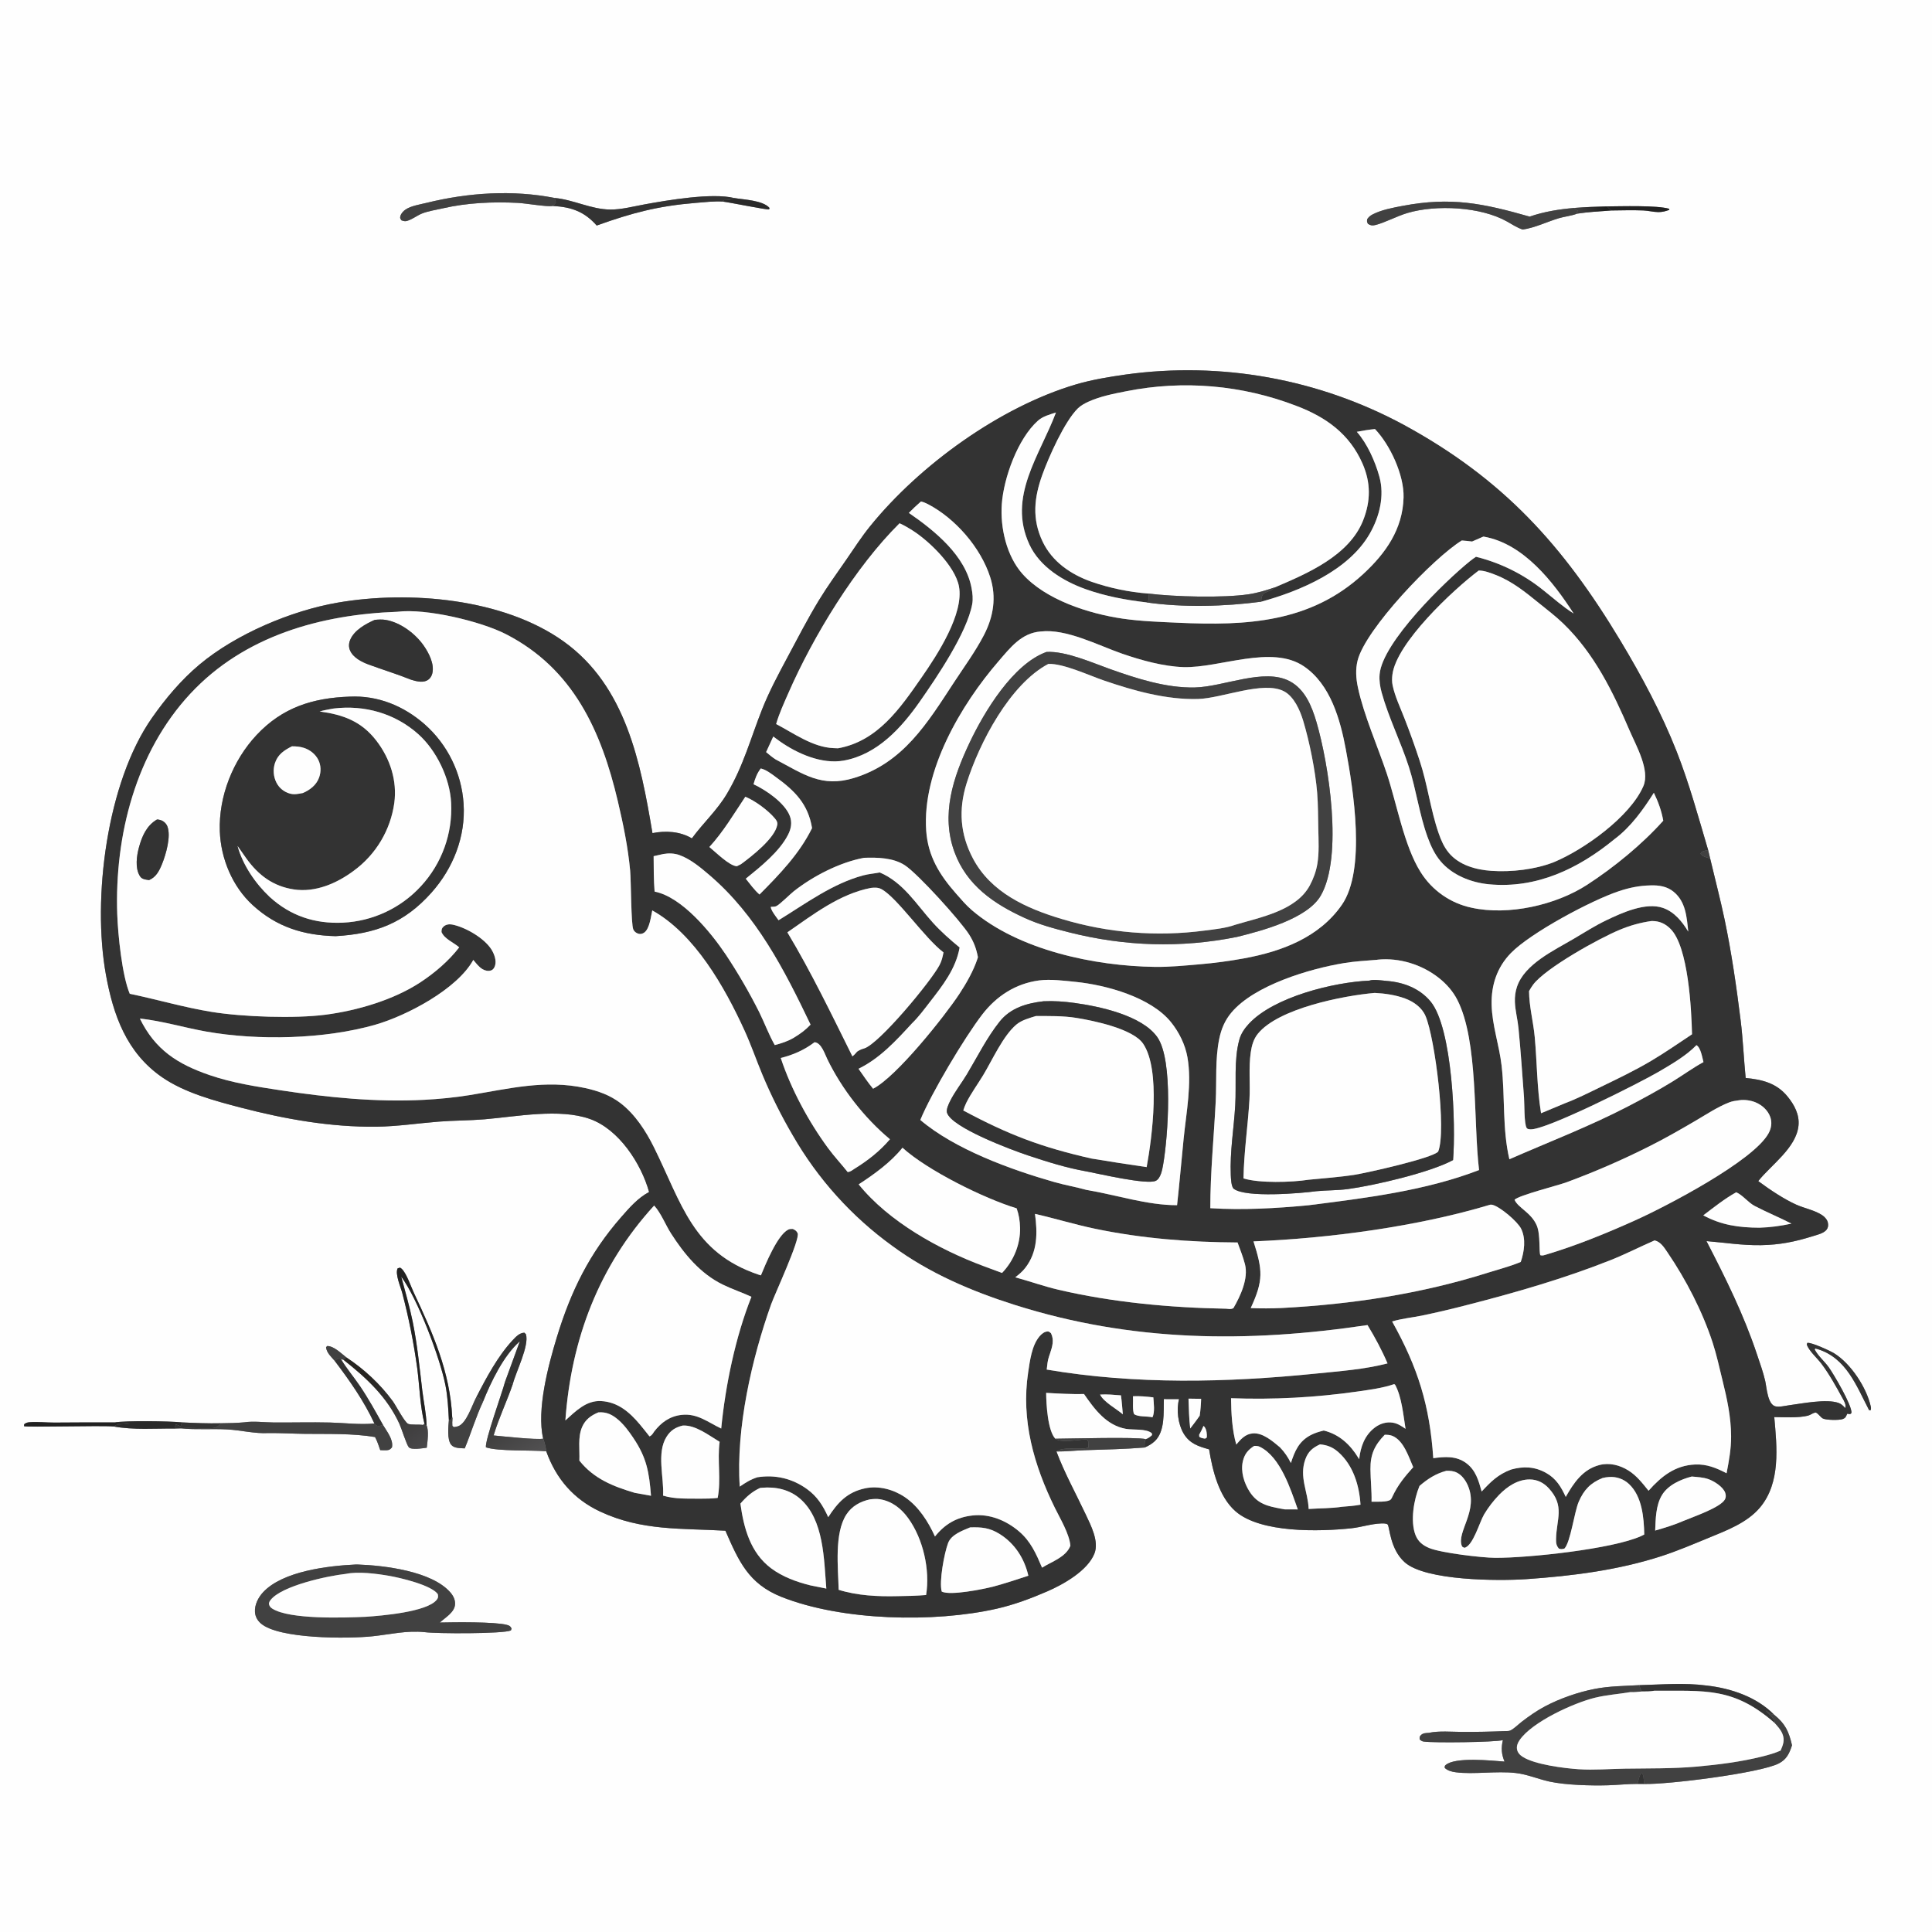 <svg version="1.1" xmlns="http://www.w3.org/2000/svg" style="display: block;" viewBox="0 0 2048 2048" width="1024" height="1024">
<rect x="0" y="0" width="2048" height="2048" fill="#808080" stroke="none"/>
<defs>
	<linearGradient id="Gradient1" gradientUnits="userSpaceOnUse" x1="1701.26" y1="217.986" x2="1675.33" y2="224.36">
		<stop class="stop0" offset="0" stop-opacity="1" stop-color="rgb(29,30,29)"/>
		<stop class="stop1" offset="1" stop-opacity="1" stop-color="rgb(63,61,62)"/>
	</linearGradient>
	<linearGradient id="Gradient2" gradientUnits="userSpaceOnUse" x1="392.195" y1="1454.98" x2="448.282" y2="1532.8">
		<stop class="stop0" offset="0" stop-opacity="1" stop-color="rgb(38,36,32)"/>
		<stop class="stop1" offset="1" stop-opacity="1" stop-color="rgb(72,71,73)"/>
	</linearGradient>
	<linearGradient id="Gradient3" gradientUnits="userSpaceOnUse" x1="515.594" y1="1479.43" x2="558.124" y2="1547.22">
		<stop class="stop0" offset="0" stop-opacity="1" stop-color="rgb(47,47,46)"/>
		<stop class="stop1" offset="1" stop-opacity="1" stop-color="rgb(81,80,81)"/>
	</linearGradient>
</defs>
<path transform="translate(0,0)" fill="rgb(254,254,254)" d="M 0 0 L 2048 0 L 2048 2048 L 0 2048 L 0 0 z M 587.977 209.85 C 543.438 201.09 496.381 204.153 452.478 214.968 C 445.605 216.662 435.933 218.12 430.038 222.027 C 427.672 223.596 425.264 226.175 424.445 228.958 C 423.771 231.251 424.366 231.882 425.628 233.607 C 427.164 234.077 428.793 234.7 430.43 234.401 C 435.699 233.435 442.049 228.448 447.223 226.377 C 453.848 223.727 462.324 222.45 469.348 220.849 C 495.524 214.881 522.232 213.762 548.95 215.061 C 557.033 215.454 580.537 219.522 585.659 218.324 C 585.951 218.337 586.242 218.346 586.533 218.363 C 605.909 219.469 619.598 224.417 632.524 239.064 C 670.208 225.555 697.8 218.313 737.609 215.06 C 747.003 214.292 756.922 213.13 766.326 213.689 C 774.382 214.716 812.388 222.476 815.237 221.996 L 815.73 220.467 C 808.738 212.305 788.709 211.688 778.239 209.912 C 754.842 204.129 707.956 212.191 683.427 216.631 C 671.718 218.75 658.811 222.236 646.89 222.126 C 626.514 221.939 608.182 211.711 587.977 209.85 z M 1703.53 218.798 C 1691.92 219.055 1680.41 219.504 1668.83 220.424 C 1652.62 221.835 1636.94 224.298 1621.49 229.625 C 1571.99 215.5 1538.17 208.536 1486.98 218.219 C 1476.55 220.193 1464.35 222.41 1454.86 227.379 C 1452.41 228.661 1450.96 229.996 1449.35 232.21 C 1448.9 234.754 1448.93 234.925 1450.05 237.255 C 1452.89 239.09 1454.66 239.322 1457.98 238.528 C 1467.45 236.268 1480.83 229.06 1492.06 225.751 C 1522.52 216.774 1569.65 219.104 1597.56 234.84 C 1603.02 237.921 1608.18 241.412 1614.18 243.332 C 1627.36 241.376 1639.59 235.206 1652.29 231.363 C 1658.49 229.485 1665.93 228.837 1671.8 226.486 C 1683.79 224.674 1695.92 223.987 1708.01 223.113 C 1719.32 222.974 1730.73 222.642 1742.03 223.091 C 1747.33 223.302 1752.72 224.798 1757.92 224.828 C 1761.99 224.851 1765.83 223.913 1769.57 222.426 L 1769.43 221.343 C 1756.61 217.471 1718.4 218.694 1703.53 218.798 z M 1810.69 901.085 C 1800.34 866.052 1790.67 830.508 1777.27 796.48 C 1761.26 755.847 1740.24 716.643 1717.78 679.284 C 1656.85 577.931 1593.3 507.664 1488.26 450.461 C 1398.05 401.695 1294.64 382.98 1193.06 397.039 C 1175.62 399.541 1157.47 402.488 1140.55 407.488 C 1060.16 431.243 974.832 492.954 922.275 557.913 C 913.258 569.059 905.379 581.285 897.253 593.088 C 887.409 607.387 877.05 621.58 868.027 636.414 C 856.046 656.111 845.386 676.887 834.502 697.219 C 825.002 714.966 815.288 733.147 807.872 751.889 C 795.554 783.019 788.09 811.863 770.636 841.334 C 760.165 859.015 745.38 872.363 733.415 888.709 C 721.033 881.279 705.577 880.359 691.64 883.149 C 679.058 808.344 663.511 727.28 597.537 680.001 C 533.589 634.173 433.546 625.793 357.982 638.815 C 308.647 647.317 249.997 672.176 211.45 704.475 C 192.112 720.679 175.505 740.419 161.07 761.035 C 113.204 829.402 97.651 952.28 112.259 1033.11 C 120.042 1076.17 134.162 1115.75 171.579 1141.73 C 195.665 1158.45 227.623 1166.9 255.751 1174.24 C 302.16 1186.35 350.93 1194.94 399.02 1194.36 C 421.132 1194.09 442.981 1190.72 464.964 1188.98 C 481.174 1187.69 497.487 1187.86 513.692 1186.5 C 547.442 1183.65 592.997 1174.68 625.301 1186.14 C 656.067 1197.06 679.593 1233.32 688.068 1263.57 C 676.148 1269.91 667.228 1280.22 658.441 1290.26 C 624.909 1328.58 605.318 1368.38 590.465 1416.9 C 581.213 1447.13 568.633 1494.52 575.794 1525.04 C 569.007 1526.46 532.406 1522.53 523.254 1521.63 C 528.733 1503.17 537.376 1485.46 543.593 1467.14 C 547.07 1453.74 561.132 1426.5 557.532 1414.41 L 555.876 1412.72 C 550.622 1412.89 546.833 1417.04 543.401 1420.71 C 527.864 1437.33 515.45 1460.53 505.094 1480.74 C 500.454 1489.14 494.577 1509.12 485.294 1512 C 483.981 1512.41 482.465 1512.58 481.121 1512.8 L 479.534 1511.52 C 479.305 1509 479.42 1506.85 479.623 1504.34 C 479.725 1503.06 479.75 1503.56 479.35 1502.31 C 477.146 1454.38 458.702 1412.86 438.607 1370.19 C 435.514 1363.63 430.974 1349.75 425.779 1344.95 C 425.286 1344.5 424.702 1344.15 424.164 1343.75 L 421.543 1344.48 C 418.488 1350.36 424.727 1364.11 426.432 1370.71 C 433.307 1396.92 438.598 1423.52 442.275 1450.36 C 444.818 1469.69 445.179 1490.23 449.918 1509.15 L 448.395 1510.52 C 444.345 1509.73 435.698 1510.72 432.625 1509.31 C 428.809 1507.55 419.725 1489.95 416.348 1485.32 C 403.179 1467.3 385.905 1451.24 367.281 1438.99 C 361.758 1434.79 354.022 1426.82 346.844 1426.83 L 345.625 1428.13 C 346.189 1433.9 351.013 1438.24 354.678 1442.43 C 370.416 1463.14 385.928 1485.22 396.871 1508.94 C 381.932 1510.48 364.874 1508.31 349.787 1507.93 C 329.616 1507.43 309.441 1508.07 289.265 1507.85 C 279.426 1507.75 268.814 1506.26 259.131 1507.7 C 250.835 1508.48 242.593 1508.61 234.269 1508.7 C 220.448 1509.03 206.768 1508.44 192.964 1507.79 C 179.142 1506.41 133.672 1505.81 121.315 1507.84 C 100.08 1507.77 78.846 1507.81 57.612 1507.99 C 49.016 1508.01 39.719 1506.98 31.228 1507.63 C 28.936 1507.81 27.393 1508.34 25.613 1509.77 L 25.468 1511.8 C 28.714 1513.22 105.917 1510.89 120.567 1512.13 C 141.56 1516 164.699 1514.13 186.013 1514.29 L 191.817 1514.14 C 208.134 1515.8 224.645 1514.34 241.001 1515.25 C 255.55 1516.06 270.216 1519.96 284.767 1519.1 C 297.634 1518.99 310.552 1519.81 323.43 1519.94 C 347.617 1520.21 373.763 1519.32 397.577 1523.34 C 399.943 1527.75 401.429 1532.48 403.065 1537.19 C 405.421 1537.27 407.874 1537.45 410.224 1537.28 C 412.953 1537.08 413.773 1536.22 415.514 1534.24 C 417.144 1525.92 410.122 1517.48 406.023 1510.54 C 398.249 1496.57 390.484 1482.48 381.514 1469.22 C 374.975 1459.56 367.325 1450.64 361.36 1440.6 L 364.134 1441.5 C 388.289 1460.42 410.565 1481.09 423.471 1509.51 C 425.712 1514.44 430.893 1531.28 433.346 1534.14 C 436.084 1537.34 448.554 1535.09 452.384 1534.64 C 453.174 1528.01 454.776 1516.88 452.175 1510.74 C 451.915 1498.52 449.075 1486.09 447.634 1473.94 C 444.741 1449.55 442.339 1425.07 437.456 1400.97 C 434.212 1384.97 429.522 1369.1 425.327 1353.31 C 442.756 1376.7 466.358 1439.08 472.183 1468.39 C 474.623 1480.67 475.171 1492.97 475.824 1505.44 C 475.24 1512.1 473.756 1526.05 478.295 1531.53 C 481.539 1535.45 488.007 1535.01 492.652 1535.34 C 499.432 1518.97 504.342 1502.26 511.904 1486.13 C 520.422 1464.91 533.707 1437.08 551.044 1421.82 L 535.401 1464.67 C 532.14 1476.9 514.026 1526.73 515.088 1534.23 C 527.938 1538.64 563.107 1536.97 579.051 1538.45 C 589.434 1567.49 608.021 1589.16 636.233 1602.35 C 680.296 1622.95 722.384 1619.91 768.96 1622.61 C 783.041 1654.83 793.422 1678.87 828.437 1692.79 C 892.529 1718.27 990.377 1720.33 1056.7 1705.26 C 1074.99 1701.1 1093.08 1694.35 1110.27 1686.87 C 1127.33 1679.46 1152.96 1665.01 1160.14 1646.82 C 1165.22 1633.97 1156.4 1617.06 1150.98 1605.53 C 1140.67 1583.56 1128.32 1561.3 1119.86 1538.64 C 1129.84 1538.74 1140 1537.59 1150 1537.26 C 1171.2 1536.55 1192.21 1536.18 1213.38 1534.43 C 1217.28 1532.76 1221.09 1530.58 1224.17 1527.64 C 1235.17 1517.13 1233.31 1497.18 1233.74 1483.05 L 1249.87 1483.07 C 1246.82 1494.35 1248.78 1509.67 1254.71 1519.62 C 1261.07 1530.3 1270.46 1533.26 1281.7 1536.38 C 1285.24 1558.55 1292.03 1586.54 1309.66 1601.99 C 1336.23 1625.29 1398.97 1623.63 1432.55 1620.03 C 1443.1 1618.9 1453.5 1615.28 1464.06 1614.93 C 1465.76 1614.88 1469.64 1614.71 1470.96 1616.03 C 1473.12 1618.19 1473.25 1641.98 1489.09 1656.1 C 1511.13 1675.74 1588.4 1676.01 1618.35 1673.94 C 1666.53 1670.6 1715.19 1664.49 1761.3 1649.52 C 1778.13 1644.05 1794.69 1636.98 1811.06 1630.25 C 1830.13 1622.4 1851.99 1614.28 1865.65 1598.03 C 1887.76 1571.71 1883.62 1533.86 1880.79 1502.15 C 1891.38 1502.28 1906.24 1503.17 1916.35 1500.69 C 1919.21 1499.99 1921.37 1497.97 1924.2 1497.35 C 1926.26 1496.91 1929.96 1502.55 1932.37 1503.69 C 1935.98 1505.41 1949.57 1505.65 1953.3 1504.27 C 1956.62 1503.03 1956.73 1501.61 1958.12 1498.65 L 1961.22 1499.01 L 1962.62 1497.85 C 1963.5 1490.07 1943.7 1456.54 1938.57 1449.38 C 1933.97 1442.96 1926.98 1437.23 1923.5 1430.22 L 1924.55 1429.48 C 1925.24 1429.66 1925.92 1429.84 1926.6 1430.05 C 1957.34 1439.53 1967.89 1469.2 1981.36 1494.92 L 1983.03 1494.86 C 1983.35 1493.57 1983.43 1492.52 1983.15 1491.21 C 1978.75 1471.02 1962.08 1445.59 1944.37 1434.61 C 1939.94 1431.86 1919.85 1422.64 1915.83 1423.53 L 1915.24 1425.17 C 1917.45 1431.92 1926.27 1439.6 1930.72 1445.48 C 1939.3 1456.85 1946.45 1469.93 1953.31 1482.41 C 1955.05 1485.57 1957.14 1488.96 1956.06 1492.66 C 1953.88 1490.27 1951.97 1488.26 1948.86 1487.14 C 1936.2 1482.61 1910.01 1487.82 1896.43 1489.65 C 1892.27 1490.21 1886.2 1491.77 1882.08 1490.79 C 1873.68 1488.81 1872.79 1470.9 1871.16 1463.75 C 1868.98 1454.25 1865.54 1444.92 1862.47 1435.68 C 1848.36 1393.37 1829.35 1355.15 1808.93 1315.62 C 1828.48 1317.24 1847.1 1320.27 1866.83 1319.93 C 1886.61 1319.59 1902.92 1316.29 1921.61 1310.41 C 1926.21 1308.96 1933.14 1307.46 1936.23 1303.55 C 1937.9 1301.44 1938.13 1299.09 1937.71 1296.5 C 1937.17 1293.2 1934.56 1290.2 1931.9 1288.36 C 1924.14 1282.99 1912.9 1280.9 1904.22 1277.04 C 1891.33 1271.29 1876.13 1261.14 1864.79 1252.74 L 1863.8 1251.99 C 1877.65 1234.66 1903.97 1216.87 1906.46 1193.36 C 1907.72 1181.5 1901.96 1170.94 1894.65 1162.09 C 1882.97 1147.94 1867.75 1144.4 1850.47 1142.7 C 1848.46 1122.3 1847.65 1101.75 1845.12 1081.4 C 1840.72 1046.02 1835.5 1009.78 1828.17 974.842 C 1823.62 953.153 1817.92 931.575 1812.83 909.99 L 1810.69 901.085 z M 1737.93 1786.33 C 1722.27 1787.21 1705.74 1787.29 1690.33 1790.34 C 1672.93 1793.72 1653.54 1800.45 1637.81 1808.78 C 1629.24 1813.32 1621.04 1819.04 1613.36 1824.94 C 1609.66 1827.78 1605.24 1832.29 1601.22 1834.31 C 1599.57 1835.13 1597.43 1835.01 1595.62 1835.03 C 1580.46 1835.68 1565.28 1835.97 1550.1 1835.9 C 1538.9 1835.88 1525.58 1834.58 1514.61 1836.88 C 1511.41 1837.2 1508.66 1836.91 1506.2 1839.35 C 1504.6 1840.94 1504.77 1841.9 1504.95 1843.92 C 1506.58 1845.22 1507.43 1846 1509.55 1846.16 C 1520.08 1847.62 1583.86 1846.92 1593.13 1844.62 C 1591.15 1852.75 1591.62 1859.65 1594.88 1867.35 C 1581.09 1866.34 1542.46 1862.21 1532.47 1871 C 1531.17 1872.14 1531.53 1872.48 1531.48 1874.05 C 1534.69 1877.07 1539.02 1878.14 1543.32 1878.7 C 1562.14 1881.15 1586.19 1877.15 1606.51 1879.43 C 1618.91 1880.81 1630.45 1885.9 1642.57 1888.55 C 1659.66 1892.28 1686.82 1893 1704.46 1892.48 C 1714.89 1892.17 1725.39 1891 1735.82 1891.01 L 1743 1891.08 C 1767.5 1891.79 1865.28 1879.63 1885.47 1869.39 C 1893.98 1865.07 1896.82 1858.63 1899.61 1850.06 C 1896.18 1835.35 1892.59 1827.37 1880.6 1817.63 C 1862.12 1798.78 1834.71 1789.6 1809.09 1786.75 C 1785.72 1783.63 1761.45 1785.71 1737.93 1786.33 z M 377.019 1658.45 C 348.022 1659.83 299.67 1665.37 278.804 1687.93 C 273.736 1693.41 269.779 1701.17 270.275 1708.81 C 270.591 1713.68 272.873 1717.76 276.534 1720.94 C 295.594 1737.48 368.664 1737.31 395.025 1734.51 C 413.86 1732.51 431.1 1728.15 450.234 1730.16 C 462.399 1731.82 533.168 1732.03 541.548 1728.36 L 542.329 1726.35 C 540.927 1723.73 540.217 1723.24 537.322 1722.45 C 524.674 1719.02 481.544 1719.6 466.24 1719.94 C 471.93 1714.73 481.665 1709.28 482.353 1700.95 C 482.764 1695.98 480.479 1691.52 477.271 1687.87 C 457.518 1665.45 407.536 1659.44 379.052 1658.44 C 377.673 1658.39 378.199 1658.39 377.019 1658.45 z"/>
<path transform="translate(0,0)" fill="rgb(65,65,65)" d="M 585.659 218.324 C 580.537 219.522 557.033 215.454 548.95 215.061 C 522.232 213.762 495.524 214.881 469.348 220.849 C 462.324 222.45 453.848 223.727 447.223 226.377 C 442.049 228.448 435.699 233.435 430.43 234.401 C 428.793 234.7 427.164 234.077 425.628 233.607 C 424.366 231.882 423.771 231.251 424.445 228.958 C 425.264 226.175 427.672 223.596 430.038 222.027 C 435.933 218.12 445.605 216.662 452.478 214.968 C 496.381 204.153 543.438 201.09 587.977 209.85 L 589.329 214.592 C 588.207 216.387 587.31 217.056 585.659 218.324 z"/>
<path transform="translate(0,0)" fill="rgb(51,51,51)" d="M 587.977 209.85 C 608.182 211.711 626.514 221.939 646.89 222.126 C 658.811 222.236 671.718 218.75 683.427 216.631 C 707.956 212.191 754.842 204.129 778.239 209.912 C 774.838 212.134 771.391 211.954 767.456 212.129 C 766.276 213.373 766.43 212.75 766.326 213.689 C 756.922 213.13 747.003 214.292 737.609 215.06 C 697.8 218.313 670.208 225.555 632.524 239.064 C 619.598 224.417 605.909 219.469 586.533 218.363 C 586.242 218.346 585.951 218.337 585.659 218.324 C 587.31 217.056 588.207 216.387 589.329 214.592 L 587.977 209.85 z"/>
<path transform="translate(0,0)" fill="rgb(42,42,42)" d="M 766.326 213.689 C 766.43 212.75 766.276 213.373 767.456 212.129 C 771.391 211.954 774.838 212.134 778.239 209.912 C 788.709 211.688 808.738 212.305 815.73 220.467 L 815.237 221.996 C 812.388 222.476 774.382 214.716 766.326 213.689 z"/>
<path transform="translate(0,0)" fill="rgb(65,65,65)" d="M 1621.49 229.625 C 1636.94 224.298 1652.62 221.835 1668.83 220.424 C 1670.4 222.298 1670.58 222.569 1672.9 223.26 L 1672.56 224.447 L 1671.08 224.907 L 1671.64 226.46 L 1671.8 226.486 C 1665.93 228.837 1658.49 229.485 1652.29 231.363 C 1639.59 235.206 1627.36 241.376 1614.18 243.332 C 1608.18 241.412 1603.02 237.921 1597.56 234.84 C 1569.65 219.104 1522.52 216.774 1492.06 225.751 C 1480.83 229.06 1467.45 236.268 1457.98 238.528 C 1454.66 239.322 1452.89 239.09 1450.05 237.255 C 1448.93 234.925 1448.9 234.754 1449.35 232.21 C 1450.96 229.996 1452.41 228.661 1454.86 227.379 C 1464.35 222.41 1476.55 220.193 1486.98 218.219 C 1538.17 208.536 1571.99 215.5 1621.49 229.625 z"/>
<path transform="translate(0,0)" fill="url(#Gradient1)" d="M 1668.83 220.424 C 1680.41 219.504 1691.92 219.055 1703.53 218.798 C 1704.98 220.216 1706.42 221.866 1708.01 223.113 C 1695.92 223.987 1683.79 224.674 1671.8 226.486 L 1671.64 226.46 L 1671.08 224.907 L 1672.56 224.447 L 1672.9 223.26 C 1670.58 222.569 1670.4 222.298 1668.83 220.424 z"/>
<path transform="translate(0,0)" fill="rgb(33,33,33)" d="M 1703.53 218.798 C 1718.4 218.694 1756.61 217.471 1769.43 221.343 L 1769.57 222.426 C 1765.83 223.913 1761.99 224.851 1757.92 224.828 C 1752.72 224.798 1747.33 223.302 1742.03 223.091 C 1730.73 222.642 1719.32 222.974 1708.01 223.113 C 1706.42 221.866 1704.98 220.216 1703.53 218.798 z"/>
<path transform="translate(0,0)" fill="rgb(51,51,51)" d="M 733.415 888.709 C 745.38 872.363 760.165 859.015 770.636 841.334 C 788.09 811.863 795.554 783.019 807.872 751.889 C 815.288 733.147 825.002 714.966 834.502 697.219 C 845.386 676.887 856.046 656.111 868.027 636.414 C 877.05 621.58 887.409 607.387 897.253 593.088 C 905.379 581.285 913.258 569.059 922.275 557.913 C 974.832 492.954 1060.16 431.243 1140.55 407.488 C 1157.47 402.488 1175.62 399.541 1193.06 397.039 C 1294.64 382.98 1398.05 401.695 1488.26 450.461 C 1593.3 507.664 1656.85 577.931 1717.78 679.284 C 1740.24 716.643 1761.26 755.847 1777.27 796.48 C 1790.67 830.508 1800.34 866.052 1810.69 901.085 C 1808.24 901.509 1806.26 901.997 1803.93 902.947 L 1802.6 904.943 C 1804.78 908.135 1809.25 908.932 1812.83 909.99 C 1817.92 931.575 1823.62 953.153 1828.17 974.842 C 1835.5 1009.78 1840.72 1046.02 1845.12 1081.4 C 1847.65 1101.75 1848.46 1122.3 1850.47 1142.7 C 1867.75 1144.4 1882.97 1147.94 1894.65 1162.09 C 1901.96 1170.94 1907.72 1181.5 1906.46 1193.36 C 1903.97 1216.87 1877.65 1234.66 1863.8 1251.99 L 1864.79 1252.74 C 1876.13 1261.14 1891.33 1271.29 1904.22 1277.04 C 1912.9 1280.9 1924.14 1282.99 1931.9 1288.36 C 1934.56 1290.2 1937.17 1293.2 1937.71 1296.5 C 1938.13 1299.09 1937.9 1301.44 1936.23 1303.55 C 1933.14 1307.46 1926.21 1308.96 1921.61 1310.41 C 1902.92 1316.29 1886.61 1319.59 1866.83 1319.93 C 1847.1 1320.27 1828.48 1317.24 1808.93 1315.62 C 1829.35 1355.15 1848.36 1393.37 1862.47 1435.68 C 1865.54 1444.92 1868.98 1454.25 1871.16 1463.75 C 1872.79 1470.9 1873.68 1488.81 1882.08 1490.79 C 1886.2 1491.77 1892.27 1490.21 1896.43 1489.65 C 1910.01 1487.82 1936.2 1482.61 1948.86 1487.14 C 1951.97 1488.26 1953.88 1490.27 1956.06 1492.66 C 1957.14 1488.96 1955.05 1485.57 1953.31 1482.41 C 1946.45 1469.93 1939.3 1456.85 1930.72 1445.48 C 1926.27 1439.6 1917.45 1431.92 1915.24 1425.17 L 1915.83 1423.53 C 1919.85 1422.64 1939.94 1431.86 1944.37 1434.61 C 1962.08 1445.59 1978.75 1471.02 1983.15 1491.21 C 1983.43 1492.52 1983.35 1493.57 1983.03 1494.86 L 1981.36 1494.92 C 1967.89 1469.2 1957.34 1439.53 1926.6 1430.05 C 1925.92 1429.84 1925.24 1429.66 1924.55 1429.48 L 1923.5 1430.22 C 1926.98 1437.23 1933.97 1442.96 1938.57 1449.38 C 1943.7 1456.54 1963.5 1490.07 1962.62 1497.85 L 1961.22 1499.01 L 1958.12 1498.65 C 1956.73 1501.61 1956.62 1503.03 1953.3 1504.27 C 1949.57 1505.65 1935.98 1505.41 1932.37 1503.69 C 1929.96 1502.55 1926.26 1496.91 1924.2 1497.35 C 1921.37 1497.97 1919.21 1499.99 1916.35 1500.69 C 1906.24 1503.17 1891.38 1502.28 1880.79 1502.15 C 1883.62 1533.86 1887.76 1571.71 1865.65 1598.03 C 1851.99 1614.28 1830.13 1622.4 1811.06 1630.25 C 1794.69 1636.98 1778.13 1644.05 1761.3 1649.52 C 1715.19 1664.49 1666.53 1670.6 1618.35 1673.94 C 1588.4 1676.01 1511.13 1675.74 1489.09 1656.1 C 1473.25 1641.98 1473.12 1618.19 1470.96 1616.03 C 1469.64 1614.71 1465.76 1614.88 1464.06 1614.93 C 1453.5 1615.28 1443.1 1618.9 1432.55 1620.03 C 1398.97 1623.63 1336.23 1625.29 1309.66 1601.99 C 1292.03 1586.54 1285.24 1558.55 1281.7 1536.38 C 1270.46 1533.26 1261.07 1530.3 1254.71 1519.62 C 1248.78 1509.67 1246.82 1494.35 1249.87 1483.07 L 1233.74 1483.05 C 1233.31 1497.18 1235.17 1517.13 1224.17 1527.64 C 1221.09 1530.58 1217.28 1532.76 1213.38 1534.43 C 1213.42 1531.57 1212.93 1527.99 1214.59 1525.55 C 1217.37 1524.42 1218.88 1523.38 1221.1 1521.36 C 1221.26 1519.69 1221.43 1520.43 1220.74 1519.11 C 1214.67 1514.19 1201.1 1516.02 1193.47 1514.64 C 1172.79 1510.91 1160.3 1493.89 1149.11 1477.75 C 1135.65 1477.98 1122.4 1477.29 1108.97 1476.5 C 1109.05 1487.98 1110.51 1516.43 1118.69 1525.1 C 1119.23 1525.41 1119.76 1525.75 1120.31 1526.04 C 1127.38 1529.79 1150.81 1524.91 1152.19 1526.02 C 1152.87 1526.56 1153.11 1527.49 1153.57 1528.22 L 1153.8 1534.54 C 1144.26 1537.51 1127.66 1532.96 1119.86 1538.64 C 1128.32 1561.3 1140.67 1583.56 1150.98 1605.53 C 1156.4 1617.06 1165.22 1633.97 1160.14 1646.82 C 1152.96 1665.01 1127.33 1679.46 1110.27 1686.87 C 1093.08 1694.35 1074.99 1701.1 1056.7 1705.26 C 990.377 1720.33 892.529 1718.27 828.437 1692.79 C 793.422 1678.87 783.041 1654.83 768.96 1622.61 C 722.384 1619.91 680.296 1622.95 636.233 1602.35 C 608.021 1589.16 589.434 1567.49 579.051 1538.45 C 578.477 1533.61 577.423 1529.62 575.794 1525.04 C 568.633 1494.52 581.213 1447.13 590.465 1416.9 C 605.318 1368.38 624.909 1328.58 658.441 1290.26 C 667.228 1280.22 676.148 1269.91 688.068 1263.57 C 679.593 1233.32 656.067 1197.06 625.301 1186.14 C 592.997 1174.68 547.442 1183.65 513.692 1186.5 C 497.487 1187.86 481.174 1187.69 464.964 1188.98 C 442.981 1190.72 421.132 1194.09 399.02 1194.36 C 350.93 1194.94 302.16 1186.35 255.751 1174.24 C 227.623 1166.9 195.665 1158.45 171.579 1141.73 C 134.162 1115.75 120.042 1076.17 112.259 1033.11 C 97.651 952.28 113.204 829.402 161.07 761.035 C 175.505 740.419 192.112 720.679 211.45 704.475 C 249.997 672.176 308.647 647.317 357.982 638.815 C 433.546 625.793 533.589 634.173 597.537 680.001 C 663.511 727.28 679.058 808.344 691.64 883.149 C 705.577 880.359 721.033 881.279 733.415 888.709 z M 1351.33 622.637 C 1385.66 608.026 1430.1 589.101 1444.93 551.721 C 1453.09 531.162 1453.2 511.695 1444.32 491.428 C 1430.55 459.998 1405.66 442.17 1374.25 430.263 C 1316.76 408.069 1254.15 402.692 1193.73 414.759 C 1180.54 417.347 1166.14 420.18 1153.9 425.765 C 1149.96 427.564 1145.66 429.872 1142.54 432.938 C 1128.44 446.813 1111.77 484.3 1104.99 503.089 C 1096.17 527.533 1093.77 549.978 1105.16 573.995 C 1115.36 595.504 1135.12 608.918 1157.01 616.674 C 1176.5 623.403 1196.76 627.616 1217.31 629.211 C 1217.63 632.542 1218.31 634.734 1216.9 637.813 L 1215.22 638.554 C 1193.37 636.023 1171.92 632.02 1151.12 624.642 C 1127.21 616.156 1102.24 601.02 1091.18 577.131 C 1067.74 526.507 1102.24 482.924 1119.36 437.25 C 1112.67 439.477 1105.53 441.228 1100.17 446.027 C 1078.89 465.071 1063.94 506.53 1061.94 534.474 C 1060.16 559.281 1066.93 589.294 1083.79 608.281 C 1108.31 635.902 1154.37 650.573 1190.03 655.777 C 1209.4 658.602 1229.72 659.248 1249.29 660.144 C 1321.17 663.433 1389.18 660.138 1445.11 608.461 C 1469.04 586.356 1486.96 560.902 1487.84 527.191 C 1488.45 503.6 1473.6 471.581 1457.52 454.809 C 1451.02 455.449 1444.71 456.504 1438.31 457.74 C 1449.4 470.308 1457.77 489.233 1462.21 505.314 C 1467.83 525.705 1462.32 547.702 1451.97 565.758 C 1429.57 604.846 1378.38 626.451 1337.01 637.811 C 1336.69 625.04 1344.98 629.516 1351.33 622.637 z M 976.289 531.58 C 971.801 535.463 967.565 539.451 963.416 543.692 C 990.629 562.443 1023.53 588.891 1029.89 623.399 C 1030.93 629.007 1031.62 634.846 1030.57 640.496 C 1024.96 670.821 993.146 717.781 975.131 743.551 C 955.518 771.609 929.985 799.75 894.63 806.206 C 871.357 810.456 845.274 798.947 826.595 785.807 C 824.264 784.166 821.967 782.479 819.704 780.746 L 812.115 797.261 C 815.352 799.92 818.519 802.654 822.042 804.931 C 851.647 820.568 870.993 835.203 905.358 824.659 C 957.573 808.637 982.977 766.523 1011.14 723.53 C 1021.87 707.138 1033.91 690.706 1042.95 673.324 C 1053.12 653.789 1056.47 633.1 1049.66 611.843 C 1039.64 580.51 1012.66 549.492 983.514 534.352 C 981.225 533.163 978.803 532.169 976.289 531.58 z M 953.564 554.701 C 906.744 601.05 862.182 674.21 835.733 734.634 C 831.043 745.349 825.992 756.26 822.745 767.511 C 841.465 777.322 861.633 792.142 883.49 793.032 L 888.299 793.226 C 930.397 785.711 954.295 750.661 977.053 717.918 C 993.45 694.328 1022.1 650.563 1016.5 621.451 C 1012.37 599.993 984.811 573.309 966.949 562.086 C 962.709 559.422 958.158 556.706 953.564 554.701 z M 1572.35 568.843 L 1560.46 574.046 C 1556.85 573.66 1553.21 573.151 1549.58 572.943 C 1519.77 591.191 1447.52 666.666 1439.11 700.192 C 1436.73 709.693 1437.43 719.218 1439.43 728.694 C 1445.62 757.884 1460.43 791.216 1470.06 820.045 C 1480.67 851.806 1488.39 896.652 1505.84 924.35 C 1517.98 943.825 1537.54 957.505 1560 962.228 C 1599 970.812 1649.29 959.44 1682.47 937.888 C 1710.79 919.492 1740.56 895.224 1763.13 869.963 C 1761.22 859.394 1757.85 850.041 1753.15 840.399 C 1741.83 858.272 1728.58 876.829 1711.35 889.587 C 1673.28 920.79 1628.98 942.172 1578.38 937.385 C 1559.4 935.59 1539.3 927.637 1526.86 912.706 C 1520.65 905.259 1516.55 896.318 1513.27 887.269 C 1504.52 863.134 1501.31 837.411 1493.47 813.004 C 1484.97 786.567 1472.08 761.03 1464.65 734.305 C 1462.9 728.018 1461.89 721.418 1462.44 714.889 C 1465.31 680.779 1532 615.949 1558.29 594.777 C 1560.23 593.233 1562.23 591.771 1564.29 590.394 L 1564.57 590.196 C 1590.64 596.647 1614.98 608.727 1635.88 625.586 C 1646.51 633.988 1656.62 643.115 1668.12 650.335 C 1646.51 616.822 1615.16 576.471 1573.29 568.935 C 1572.98 568.879 1572.67 568.874 1572.35 568.843 z M 1567.49 604.8 C 1540.22 625.349 1480.15 681.549 1476 715.2 C 1475.53 718.952 1475.45 722.804 1476.24 726.52 C 1478.76 738.451 1484.33 749.904 1488.7 761.245 C 1494.52 776.09 1499.91 791.099 1504.86 806.254 C 1513.28 831.428 1516.34 858.234 1525.03 883.254 C 1527.62 890.732 1530.7 897.883 1535.82 904.031 C 1546.73 917.146 1564.59 922.017 1581.02 923.136 C 1602.15 924.575 1626.95 921.774 1646.79 914.077 C 1678.91 900.89 1728.22 865.646 1742.1 833.184 C 1749.26 816.417 1734.3 790.391 1727.56 774.704 C 1709.71 733.154 1690.02 692.723 1657.05 660.903 C 1649.01 653.14 1639.93 646.289 1631.26 639.248 C 1617.02 627.692 1602.92 616.237 1585.63 609.505 C 1580.11 607.357 1573.48 604.745 1567.49 604.8 z M 421.356 648.497 C 340.088 651.399 258.851 673.974 201.71 735.427 C 143.907 797.591 121.482 885.632 124.286 969.048 C 125.015 990.737 129.407 1034.15 137.547 1053.44 C 166.476 1059.44 195.228 1067.95 224.357 1072.65 C 257.642 1078.03 312.409 1079.9 345.336 1075.6 C 378.917 1071.21 417.566 1059.82 445.962 1041.07 C 461.041 1031.11 475.719 1018.57 486.779 1004.22 C 480.835 999.001 471.244 995.467 468.017 988.005 C 468.096 985.351 468.05 984.203 470.156 982.219 C 472.496 980.016 476.09 979.442 479.15 980.02 C 493.2 982.674 513.396 994.423 520.993 1006.56 C 523.884 1011.18 526.574 1018.32 524.712 1023.81 C 523.996 1025.91 522.844 1027.84 520.671 1028.64 C 517.575 1029.79 514.301 1028.95 511.52 1027.36 C 507.689 1025.16 504.539 1020.88 501.713 1017.57 C 484.449 1048.77 430.895 1076.73 397.978 1086.2 C 344.225 1101.66 273.358 1103.26 218.353 1093.45 C 195.069 1089.3 171.735 1082.2 148.263 1079.71 C 164.448 1112.75 188.047 1127.95 222.354 1139.71 C 246.265 1147.92 271.88 1151.88 296.821 1155.66 C 347.502 1163.32 398.393 1168.54 449.752 1165.85 C 465.669 1165.02 482.065 1163.4 497.802 1160.86 C 539.5 1154.1 578.105 1144.07 620.518 1153.42 C 633.937 1156.38 646.657 1160.9 657.663 1169.29 C 673.183 1181.13 684.736 1199.02 693.296 1216.31 C 722.653 1275.6 734.275 1327.61 804.064 1351.16 C 804.902 1351.44 805.745 1351.7 806.592 1351.95 C 811.399 1340.4 823.94 1309.48 835.404 1303.51 C 837.082 1302.64 838.615 1302.7 840.435 1302.75 C 842.831 1303.87 844.424 1304.73 845.533 1307.27 C 848.331 1313.69 821.272 1371.88 817.482 1382.5 C 796.782 1440.49 780.038 1514.35 784.173 1575.87 C 790.183 1571.71 795.824 1568.18 802.878 1565.96 C 821.766 1562.98 839.842 1567.22 855.427 1578.46 C 866.376 1586.35 872.43 1596.09 877.952 1608.25 C 887.982 1592.75 898.099 1581.67 917.108 1577.67 C 931.474 1574.66 947.183 1578.87 959.21 1587.04 C 973.809 1596.95 983.926 1612.97 991.118 1628.74 C 1001.74 1615.49 1014.02 1608.3 1031.04 1606.45 C 1049.06 1604.49 1066.52 1611.74 1080.09 1623.24 C 1092.62 1633.86 1098.31 1647.02 1104.63 1661.79 C 1114.94 1655.31 1130.05 1650.59 1134.66 1638.51 C 1133.47 1625.69 1123.85 1609.9 1118.18 1598.35 C 1096.02 1553.25 1082.19 1505.39 1089.9 1454.67 C 1091.75 1442.5 1093.69 1426.24 1101.96 1416.55 C 1104.12 1414.03 1107.06 1411.54 1110.53 1411.41 C 1112.19 1411.34 1112.83 1412.32 1114.07 1413.26 C 1117.67 1420.43 1115.47 1427.49 1113.09 1434.68 L 1111.97 1437.96 C 1110.43 1442.42 1110.09 1447.14 1109.57 1451.81 C 1203.74 1467.8 1300.4 1465.64 1395.11 1456.04 C 1420.28 1453.48 1446.29 1451.63 1470.84 1445.26 C 1464.81 1431.15 1457.59 1417.75 1449.63 1404.63 C 1321.92 1423.68 1199.81 1422.54 1075.94 1383.35 C 1029.86 1368.77 985.172 1349.68 945.986 1320.85 C 902.9 1289.75 866.919 1249.84 840.428 1203.78 C 828.367 1183.27 817.29 1161.11 808.132 1139.16 C 801.627 1123.57 796.153 1107.56 789.124 1092.19 C 768.211 1046.45 736.429 990.129 691.426 965.077 C 689.958 971.747 688.685 984.152 683.103 988.437 C 681.297 989.824 678.878 990.482 676.659 989.77 C 674.324 989.021 672.288 987.512 671.321 985.25 C 668.843 979.454 669.028 934.146 667.967 922.722 C 665.659 897.886 660.633 873.534 654.911 849.279 C 637.41 775.086 607.839 708.969 536.351 672.263 C 509.664 658.561 451.497 644.68 421.356 648.497 z M 1103.21 669.403 C 1082.81 670.906 1070.86 686.644 1058.47 700.993 C 1018.49 747.282 977.409 817.179 981.812 880.529 C 983.702 907.707 995.899 927.247 1013.46 947.237 C 1018.73 953.232 1023.98 959.451 1030.04 964.662 C 1079.65 1007.27 1160.45 1024.12 1224.46 1024.94 C 1240.1 1025.14 1256.39 1023.5 1271.99 1022.17 C 1287.67 1020.82 1303.28 1018.73 1318.77 1015.9 C 1358.75 1008.55 1398.52 993.717 1422.48 959.079 C 1448.13 921.994 1434.65 837.322 1426.66 794.537 C 1420.75 762.873 1410.45 725.592 1382.25 706.38 C 1348.04 683.067 1292.78 708.301 1254.54 707.162 C 1233.46 706.534 1209.31 699.803 1189.42 692.903 C 1164.06 684.105 1130.31 666.257 1103.21 669.403 z M 806.458 814.605 C 802.441 819.759 800.547 825.113 798.778 831.331 C 811.884 837.417 831.98 851.024 837.289 865.099 C 839.808 871.777 838.672 878.28 835.539 884.538 C 826.418 902.762 806.168 918.77 790.532 931.464 C 795.103 937.112 799.615 943.477 805.112 948.226 C 826.33 926.828 847.426 905.068 860.809 877.816 C 856.615 852.244 842.577 838.313 822.141 823.519 C 817.372 820.067 812.264 816.003 806.458 814.605 z M 790.09 844.571 C 777.895 862.852 766.845 881.594 751.957 897.86 C 758.518 903.164 773.25 918.001 781.143 918.229 L 785.526 916.032 C 796.73 907.786 821.511 888.582 823.935 874.327 C 824.392 871.639 823.149 869.655 821.498 867.672 C 814.234 858.946 800.559 848.935 790.09 844.571 z M 703.322 905.239 L 692.884 907.586 C 692.946 920.119 692.932 932.611 693.895 945.114 C 722.998 950.835 753.59 988.37 769.485 1012.08 C 782.455 1031.63 794.246 1051.94 804.794 1072.89 C 810.446 1084.37 814.973 1096.75 821.292 1107.83 C 828.626 1105.87 835.192 1103.82 841.762 1099.87 C 848.354 1095.83 853.915 1091.83 859.231 1086.14 C 831.426 1028.03 801.949 970.305 752.107 927.699 C 742.709 919.666 731.933 910.595 720.133 906.384 C 714.785 904.475 708.896 904.325 703.322 905.239 z M 915.901 909.319 C 890.205 914.065 861.669 928.769 841.25 944.93 C 837.458 947.931 826.265 959.169 822.681 960.668 C 821.272 961.257 818.639 961.213 817.055 961.298 C 817.079 964.947 823.093 972.423 825.308 975.489 C 853.964 957.945 882.078 936.826 915.055 927.938 C 920.844 926.378 926.75 925.996 932.603 924.843 C 957.725 935.537 971.317 958.646 988.952 978.129 C 997.609 987.693 1007.31 996.177 1017.24 1004.38 C 1013.19 1027.1 999.262 1044.71 985.437 1062.51 C 979.458 1070.21 973.665 1078.12 966.634 1084.91 C 949.835 1103.16 932.714 1121.91 910.065 1132.93 C 915.082 1140.03 919.922 1147.41 925.509 1154.08 C 950.236 1141.55 1001.37 1077.28 1016.98 1053.57 C 1024.43 1042.26 1032.03 1028.92 1036.24 1016.01 C 1036.4 1015.55 1036.51 1015.07 1036.64 1014.59 C 1034.87 1005.46 1032.34 998.607 1027.38 990.722 C 1018.35 976.362 973.196 926.368 959.17 917.213 C 946.857 909.177 930.172 908.812 915.901 909.319 z M 1749.42 938.574 C 1737.93 938.765 1727.25 940.995 1716.36 944.592 C 1687.24 954.206 1622.41 988.824 1601.52 1010.37 C 1586.9 1025.46 1580.71 1044.19 1581.18 1064.93 C 1581.69 1087.07 1589.24 1107.72 1591.76 1129.61 C 1595.58 1162.68 1592.35 1196.07 1600 1228.85 C 1641.98 1210.46 1685.11 1193.95 1725.79 1172.79 C 1741.9 1164.42 1758.07 1155.63 1773.52 1146.11 C 1784.31 1139.45 1794.62 1131.92 1805.75 1125.85 C 1804.42 1120.95 1802.92 1110.64 1798.31 1107.91 C 1787.71 1118.95 1771.64 1128.3 1758.44 1136.03 C 1738.29 1147.83 1638.19 1198.36 1622.23 1197.12 C 1620.79 1197.01 1619.11 1196.97 1618.29 1195.63 C 1615.54 1191.1 1616.03 1170.15 1615.52 1163.35 C 1613.68 1138.87 1612.05 1114.31 1609.66 1089.88 C 1608.76 1080.66 1606.19 1071.33 1605.85 1062.15 C 1605.65 1056.59 1606.29 1051.35 1608.05 1046.07 C 1616.1 1021.91 1647.5 1007.4 1668.1 995.227 C 1679.51 988.491 1690.88 981.201 1702.84 975.492 C 1719.18 967.693 1744.46 956.048 1762.85 962.434 C 1774.95 966.636 1783.21 976.984 1789.62 987.544 C 1787.99 972.165 1787.06 955.856 1774.01 945.241 C 1766.95 939.498 1758.49 938.291 1749.64 938.544 C 1749.57 938.547 1749.49 938.564 1749.42 938.574 z M 923.297 941.208 C 890.025 947.553 861.771 969.601 834.648 988.313 C 860.11 1030.72 881.582 1075.51 903.58 1119.76 C 905.605 1118.25 906.967 1116.7 908.572 1114.77 C 908.827 1114.61 909.079 1114.44 909.336 1114.28 C 911.606 1112.85 913.322 1112.15 915.886 1111.42 C 931.638 1106.94 987.014 1040.15 995.964 1022.96 C 998.258 1018.55 999.22 1014.42 1000.15 1009.59 C 980.143 994.526 950.981 951.342 934.254 942.466 C 930.864 940.667 927.031 940.782 923.297 941.208 z M 1750.31 976.364 C 1738.91 977.996 1727.78 981.081 1717.17 985.546 C 1695.2 994.568 1638.66 1026 1625.26 1043.66 C 1623.62 1045.81 1622.24 1048.25 1620.86 1050.58 C 1620.96 1066.94 1625.37 1082.99 1626.87 1099.23 C 1629.31 1125.56 1629.22 1152.92 1633.41 1178.92 L 1633.6 1180.07 L 1658.76 1169.56 C 1671.6 1164.72 1683.86 1158.5 1696.2 1152.52 C 1714.48 1143.65 1732.86 1134.89 1750.36 1124.51 C 1765.08 1115.79 1779.33 1105.83 1793.61 1096.38 C 1793.01 1069.88 1789.68 1003.58 1770.87 984.722 C 1765.38 979.208 1759.34 976.378 1751.53 976.316 C 1751.12 976.313 1750.71 976.348 1750.31 976.364 z M 1459.75 1017.42 C 1448.17 1018.38 1436.36 1018.99 1424.9 1020.88 C 1388.23 1026.9 1329.72 1044.37 1305.4 1073.29 C 1298.43 1081.58 1294.6 1090.73 1292.44 1101.25 C 1287.93 1123.21 1289.84 1145.56 1288.7 1167.75 C 1286.76 1205.51 1282.98 1242.89 1282.98 1280.74 C 1317.77 1282.88 1352.37 1280.91 1387.03 1277.63 C 1447.54 1269.95 1510.64 1262.34 1567.87 1240.31 C 1561.67 1189.06 1567.23 1103.84 1544.9 1060.02 C 1540.2 1050.8 1533.36 1043.05 1525.27 1036.66 C 1507.33 1022.47 1483.31 1014.97 1460.46 1017.28 C 1460.22 1017.31 1459.98 1017.38 1459.75 1017.42 z M 1101.41 1039.3 C 1076.54 1042.66 1056.28 1055.86 1041.21 1075.43 C 1022.33 1099.97 987.169 1158.99 975.582 1187.21 C 1012.27 1218.42 1071.76 1239.96 1117.83 1253.09 C 1129.01 1256.28 1140.5 1258.2 1151.68 1261.35 C 1183.06 1266.55 1215.92 1277.63 1247.74 1277.55 C 1250.34 1254.05 1252.33 1230.51 1254.71 1207 C 1257.52 1179.19 1263.61 1148.47 1258.74 1120.77 C 1256.39 1107.36 1249.85 1094.16 1241.34 1083.59 C 1219.95 1057.05 1172.6 1044.12 1140.2 1040.83 C 1127.8 1039.58 1113.77 1037.72 1101.41 1039.3 z M 863.456 1104.82 C 852.403 1113.15 841.011 1118.14 827.645 1121.52 C 838.593 1154.62 857.123 1188.9 877.739 1216.98 C 884.256 1225.86 891.786 1233.86 898.622 1242.47 C 901.467 1242.11 903.121 1240.67 905.469 1239.13 C 919.737 1230.37 932.479 1220.42 943.377 1207.65 C 916.379 1185.14 892.37 1154.45 876.952 1122.66 C 874.257 1117.1 870.602 1105.32 863.456 1104.82 z M 1843.56 1166.33 C 1839.91 1166.79 1836.33 1167.29 1832.88 1168.64 C 1820.68 1173.42 1809.25 1181.05 1797.96 1187.67 C 1781.62 1197.24 1765.17 1206.72 1748.23 1215.19 C 1719.75 1229.53 1690.49 1242.25 1660.57 1253.28 C 1651.16 1256.74 1610.15 1267.01 1605.48 1271.78 C 1609.17 1280.43 1623.08 1285.23 1629.01 1299.03 C 1633.12 1308.59 1631.19 1327.67 1632.86 1330.59 C 1635.16 1331.15 1635.9 1330.8 1638.21 1330.16 C 1670.68 1320.52 1703.06 1307.27 1733.93 1293.36 C 1765.48 1279.15 1859.21 1230.59 1874.91 1201.05 C 1877.72 1195.77 1878.58 1189.82 1876.57 1184.11 C 1874.04 1176.93 1867.89 1171.44 1860.99 1168.55 C 1855.87 1166.42 1849.03 1165.45 1843.56 1166.33 z M 956.658 1216.64 C 944.532 1231.91 926.512 1244.89 910.232 1255.48 C 942.076 1294.99 995.244 1324.43 1042.26 1341.98 L 1062.2 1349.38 C 1074.43 1336.71 1081.72 1319.16 1081.3 1301.52 C 1081.13 1294.34 1080.12 1287.67 1077.68 1280.89 C 1043.14 1270.4 983.168 1240.71 956.658 1216.64 z M 1840.47 1263.85 C 1828.11 1270.73 1816.8 1279.79 1805.54 1288.33 C 1824.88 1298.73 1843.25 1301.31 1865.07 1301.41 C 1876.68 1301.07 1887.67 1299.55 1899.01 1297.09 C 1886.22 1290.51 1872.92 1285.09 1860.13 1278.42 C 1852.99 1274.69 1847.58 1266.99 1840.47 1263.85 z M 1579.66 1277.05 C 1502.77 1300.22 1408.97 1312.73 1328.76 1315.93 C 1338.44 1346.52 1339.54 1357.04 1325.8 1386.63 C 1336.72 1387.08 1347.64 1387.05 1358.56 1386.54 C 1432.89 1382.63 1506.56 1371.53 1577.65 1349 C 1588.94 1345.42 1601.2 1342.32 1612.07 1337.7 C 1615.79 1326.74 1617.74 1313.28 1612.46 1302.53 C 1608.69 1294.87 1590.35 1279.35 1582.14 1277.18 C 1581.08 1276.9 1580.7 1277 1579.66 1277.05 z M 693.415 1277.95 C 634.761 1342.11 605.507 1419.68 599.314 1505.71 C 610.218 1495.95 621.409 1484.28 637.288 1485.18 C 654.924 1486.18 667.275 1496.91 678.134 1509.77 C 681.645 1513.99 685.088 1518.28 688.46 1522.61 C 690.988 1521.72 692.017 1519.62 693.441 1517.5 C 700.908 1507.83 709.952 1501.27 722.405 1499.84 C 739.156 1497.92 750.43 1507.67 764.51 1514.3 C 768.937 1468.78 779.584 1417.23 796.55 1374.65 C 786.571 1370.03 776.011 1366.54 766.166 1361.72 C 742.276 1350.04 725.34 1329.4 711.276 1307.47 C 705.38 1298.28 700.713 1285.85 693.415 1277.95 z M 1097.12 1286.76 C 1099.87 1306.86 1099.99 1327.09 1086.85 1343.98 C 1083.81 1347.89 1080.16 1351.02 1076.21 1353.98 C 1091.6 1358.21 1106.53 1363.56 1122.1 1367.2 C 1179.58 1380.63 1240.85 1386.25 1299.77 1387.28 C 1302.85 1387.52 1304.78 1388.18 1307.5 1386.62 C 1314.99 1373.76 1323.57 1355.16 1319.72 1340.16 C 1317.7 1332.33 1314.64 1324.65 1311.86 1317.08 C 1261.2 1316.82 1210.91 1312.93 1161.22 1302.62 C 1139.62 1298.14 1118.59 1291.64 1097.12 1286.76 z M 1753.94 1314.88 C 1738.36 1321.66 1723.22 1329.45 1707.44 1335.73 C 1658.43 1355.21 1607.05 1370.03 1556.01 1383.13 C 1539.87 1387.35 1523.64 1391.16 1507.32 1394.58 C 1496.94 1396.67 1485.82 1397.76 1475.71 1400.81 C 1503.01 1449.63 1515.59 1489.84 1519.33 1545.74 C 1531.61 1544.07 1543.64 1543.13 1554.26 1550.97 C 1564.38 1558.44 1567.4 1569.61 1570.62 1581.07 C 1580.41 1570.54 1587.97 1562.96 1601.8 1557.78 C 1614.82 1554.13 1626.72 1554.56 1638.86 1561.31 C 1649.53 1567.24 1654.85 1576.13 1659.75 1586.79 C 1668.18 1571.93 1677.87 1557.46 1695.6 1552.95 C 1706.13 1550.26 1716.99 1553.06 1726.07 1558.7 C 1734.92 1564.18 1741.07 1572.3 1747.54 1580.25 C 1761.09 1565.01 1775.6 1553.34 1796.94 1552.43 C 1809.42 1551.9 1819.46 1556.13 1830.24 1561.7 C 1832.76 1548.63 1835.1 1535.94 1835.04 1522.56 C 1834.95 1502.01 1830.71 1482.58 1825.81 1462.77 C 1822.56 1449.61 1819.67 1436.11 1815.46 1423.22 C 1804.64 1390.11 1787.23 1356.46 1767.66 1327.68 C 1764.16 1322.53 1760.39 1316.33 1753.94 1314.88 z M 1477.9 1467.22 C 1465.44 1471.51 1451.71 1473.22 1438.69 1475.11 C 1394.42 1481.45 1349.66 1483.81 1304.96 1482.17 C 1305.12 1497.93 1306.08 1516.09 1310.5 1531.26 C 1315.35 1525.59 1319.97 1520.16 1327.94 1519.46 C 1338.54 1518.52 1349.08 1527.79 1356.74 1534.16 C 1361.71 1539.32 1365.18 1544.46 1368.4 1550.87 C 1372.54 1538.1 1376.88 1527.84 1389.47 1521.23 C 1393.77 1518.97 1398.53 1517.57 1403.24 1516.42 C 1419.79 1520.5 1431.35 1531.37 1440.06 1545.66 L 1440.77 1546.83 C 1442.23 1533.79 1446.46 1521.57 1457.33 1513.29 C 1462.82 1509.11 1469.59 1506.96 1476.48 1508.09 C 1481.56 1508.92 1485.78 1511.74 1489.93 1514.61 C 1487.58 1500.19 1485.86 1480.59 1478.89 1467.91 L 1477.9 1467.22 z M 1166.15 1478.3 C 1169.75 1486.08 1183.57 1493.44 1190.26 1499.23 C 1189.63 1492.55 1189.2 1485.78 1188.26 1479.14 C 1180.94 1478.55 1173.5 1477.82 1166.15 1478.3 z M 1200.99 1480.07 C 1201.39 1485.29 1200.23 1494.7 1202.16 1498.99 C 1206.67 1502.25 1215.99 1501 1221.68 1502.4 C 1224.38 1496.65 1222.98 1487.55 1222.6 1481.28 C 1215.3 1480.41 1208.34 1479.75 1200.99 1480.07 z M 1259.85 1482.62 C 1260.29 1493.11 1260.37 1503.85 1261.69 1514.26 L 1267.58 1506.5 L 1271.72 1500.72 C 1272.6 1494.72 1273.08 1488.9 1273.24 1482.82 L 1259.85 1482.62 z M 634.299 1497.18 C 626.493 1500.44 620.497 1504.72 617.051 1512.71 C 612.344 1523.62 614.663 1536.71 614.156 1548.3 C 629.479 1567.56 649.826 1575.63 672.943 1582.5 L 690.089 1585.56 C 688.066 1560.69 685.643 1545.48 671.342 1524.26 C 666.809 1517.54 661.791 1510.6 655.637 1505.25 C 649.091 1499.56 643.014 1496.52 634.299 1497.18 z M 723.765 1511.14 C 716.133 1513 710.928 1516.14 706.612 1522.97 C 695.744 1540.14 703.999 1566.14 702.892 1585.42 C 715.904 1589.35 728.815 1588.42 742.25 1588.65 C 748.488 1588.65 754.559 1588.61 760.762 1587.84 C 764.575 1568.51 760.203 1547.87 762.843 1528.39 C 751.525 1521.64 737.331 1510.43 723.765 1511.14 z M 1275.74 1511.57 C 1274.34 1514.8 1272.94 1517.87 1271.15 1520.91 L 1271.31 1523.06 C 1273.37 1524.5 1275 1524.64 1277.43 1525.02 L 1279.27 1523.82 C 1279.58 1520.31 1279.06 1515.58 1276.91 1512.67 C 1276.5 1512.11 1276.23 1511.94 1275.74 1511.57 z M 1467.84 1520.93 C 1457.11 1532.05 1452.6 1541.67 1452.74 1557.43 C 1452.84 1568.91 1454.18 1580.4 1453.91 1591.88 C 1458.16 1591.77 1471.37 1592.57 1474.2 1589.54 C 1475.14 1588.53 1475.5 1587.76 1476 1586.51 C 1481.78 1574.13 1489 1565.35 1498.07 1555.26 C 1493.21 1544.2 1487.91 1526.8 1475.73 1521.99 C 1473.17 1520.99 1470.55 1520.92 1467.84 1520.93 z M 1399.27 1531.08 C 1391.43 1534.69 1386.68 1538.66 1383.68 1547.02 C 1376.94 1565.79 1386.6 1581.31 1387.22 1599.57 C 1399.11 1598.79 1410.96 1598.98 1422.77 1597.23 C 1429.3 1596.73 1435.74 1596.25 1442.18 1595.03 C 1440.94 1574.77 1434.5 1553.22 1418.63 1539.25 C 1412.7 1534.03 1407.01 1531.84 1399.27 1531.08 z M 1329.5 1532.72 C 1322.98 1536.87 1319.3 1541.26 1317.49 1548.94 C 1314.91 1559.94 1318.87 1572.44 1324.92 1581.65 C 1333.13 1594.16 1343.91 1596.7 1357.68 1599.24 C 1359.12 1599.51 1360.56 1599.76 1362.01 1600 L 1375.71 1600.04 C 1368.2 1578.97 1357.48 1544.52 1335.53 1533.71 C 1333.54 1532.73 1331.66 1532.7 1329.5 1532.72 z M 1533.12 1559.12 C 1521.82 1562.22 1513.53 1567.57 1504.74 1575.15 C 1498.77 1589.36 1494.7 1612.64 1500.57 1627.39 C 1503.33 1634.32 1508.48 1638.31 1515.26 1641.06 C 1527.91 1646.2 1570.75 1651.26 1584.85 1651.36 C 1619.71 1651.58 1709.43 1642.03 1739.61 1628.32 C 1740.76 1627.8 1741.85 1627.25 1742.97 1626.66 C 1742.64 1608.8 1740.7 1586.18 1726.82 1573.14 C 1721.15 1567.81 1713.5 1565.11 1705.74 1565.69 C 1703.42 1565.85 1701.06 1566.13 1698.81 1566.75 C 1686.11 1571.84 1678.94 1579.31 1673.51 1591.94 C 1668.79 1602.96 1664.87 1634.75 1658.35 1641.55 C 1655.75 1642.18 1655.15 1642.37 1652.61 1641.64 C 1649.75 1638.63 1649.41 1635.55 1649.48 1631.52 C 1649.83 1610.54 1659.06 1596.54 1641.81 1577.68 C 1636.45 1571.82 1629.64 1568.34 1621.64 1568.28 C 1609.01 1568.18 1597.74 1575.76 1589.23 1584.48 C 1583.08 1590.82 1577.68 1597.85 1573.14 1605.43 C 1568.32 1613.68 1561.45 1638.75 1552.39 1640.73 C 1551.12 1640.15 1550.11 1640.11 1549.58 1638.69 C 1543.93 1623.63 1567.5 1601.72 1556.04 1574.82 C 1553.73 1569.41 1549.83 1563.86 1544.47 1561.12 C 1540.87 1559.28 1537.1 1558.96 1533.12 1559.12 z M 1793.37 1565.18 C 1781.67 1568.18 1768.21 1574.15 1761.75 1584.86 C 1755.18 1595.75 1755.07 1610.17 1754.55 1622.47 C 1764.72 1619.5 1774.91 1616.45 1784.63 1612.18 C 1794.63 1607.96 1823.82 1598.07 1828.48 1589.45 C 1829.7 1587.19 1829.62 1584.84 1828.81 1582.47 C 1826.6 1576.03 1816.81 1569.92 1810.7 1567.85 C 1805.08 1565.95 1799.22 1565.74 1793.37 1565.18 z M 805.73 1577.27 C 797.003 1581.31 791.075 1586.72 784.86 1593.9 C 788.405 1619.74 795.422 1645.87 817.237 1662.32 C 829.317 1671.44 844.505 1676.98 859.073 1680.56 L 875.928 1683.96 C 873.362 1653.01 873.54 1610.78 848.076 1588.68 C 836.837 1578.92 822.186 1575.78 807.648 1577.09 L 805.73 1577.27 z M 922.095 1589.41 C 911.969 1591.64 903.05 1596.51 897.261 1605.35 C 884.177 1625.31 888.482 1662.13 889.023 1685.27 C 908.81 1691.44 930.641 1692.49 951.25 1691.99 C 961.452 1691.87 971.537 1691.64 981.712 1690.77 C 986.012 1664.05 978.643 1631.35 962.73 1609.33 C 955.339 1599.11 945.677 1591.47 932.972 1589.3 C 929.336 1588.68 925.733 1588.99 922.095 1589.41 z M 1028.38 1619.1 C 1020.32 1622.47 1008.49 1626.66 1005.07 1635.56 C 1001.05 1646.05 995.269 1676.63 998.283 1687.14 C 1007.34 1691.65 1041.79 1684.64 1052.5 1681.96 C 1065.19 1678.57 1077.63 1674.44 1090.1 1670.33 C 1085.92 1652.08 1075.73 1636.17 1059.74 1626.15 C 1049.11 1619.49 1040.53 1618.69 1028.38 1619.1 z"/>
<path transform="translate(0,0)" fill="rgb(254,254,254)" d="M 1351.33 622.637 C 1342.14 625.769 1333.21 628.513 1323.58 629.958 C 1296.7 633.994 1244.68 632.636 1217.31 629.211 C 1196.76 627.616 1176.5 623.403 1157.01 616.674 C 1135.12 608.918 1115.36 595.504 1105.16 573.995 C 1093.77 549.978 1096.17 527.533 1104.99 503.089 C 1111.77 484.3 1128.44 446.813 1142.54 432.938 C 1145.66 429.872 1149.96 427.564 1153.9 425.765 C 1166.14 420.18 1180.54 417.347 1193.73 414.759 C 1254.15 402.692 1316.76 408.069 1374.25 430.263 C 1405.66 442.17 1430.55 459.998 1444.32 491.428 C 1453.2 511.695 1453.09 531.162 1444.93 551.721 C 1430.1 589.101 1385.66 608.026 1351.33 622.637 z"/>
<path transform="translate(0,0)" fill="rgb(254,254,254)" d="M 1337.01 637.811 C 1378.38 626.451 1429.57 604.846 1451.97 565.758 C 1462.32 547.702 1467.83 525.705 1462.21 505.314 C 1457.77 489.233 1449.4 470.308 1438.31 457.74 C 1444.71 456.504 1451.02 455.449 1457.52 454.809 C 1473.6 471.581 1488.45 503.6 1487.84 527.191 C 1486.96 560.902 1469.04 586.356 1445.11 608.461 C 1389.18 660.138 1321.17 663.433 1249.29 660.144 C 1229.72 659.248 1209.4 658.602 1190.03 655.777 C 1154.37 650.573 1108.31 635.902 1083.79 608.281 C 1066.93 589.294 1060.16 559.281 1061.94 534.474 C 1063.94 506.53 1078.89 465.071 1100.17 446.027 C 1105.53 441.228 1112.67 439.477 1119.36 437.25 C 1102.24 482.924 1067.74 526.507 1091.18 577.131 C 1102.24 601.02 1127.21 616.156 1151.12 624.642 C 1171.92 632.02 1193.37 636.023 1215.22 638.554 C 1253.86 644.147 1298.25 642.989 1337.01 637.811 z"/>
<path transform="translate(0,0)" fill="rgb(254,254,254)" d="M 963.416 543.692 C 967.565 539.451 971.801 535.463 976.289 531.58 C 978.803 532.169 981.225 533.163 983.514 534.352 C 1012.66 549.492 1039.64 580.51 1049.66 611.843 C 1056.47 633.1 1053.12 653.789 1042.95 673.324 C 1033.91 690.706 1021.87 707.138 1011.14 723.53 C 982.977 766.523 957.573 808.637 905.358 824.659 C 870.993 835.203 851.647 820.568 822.042 804.931 C 818.519 802.654 815.352 799.92 812.115 797.261 L 819.704 780.746 C 821.967 782.479 824.264 784.166 826.595 785.807 C 845.274 798.947 871.357 810.456 894.63 806.206 C 929.985 799.75 955.518 771.609 975.131 743.551 C 993.146 717.781 1024.96 670.821 1030.57 640.496 C 1031.62 634.846 1030.93 629.007 1029.89 623.399 C 1023.53 588.891 990.629 562.443 963.416 543.692 z"/>
<path transform="translate(0,0)" fill="rgb(254,254,254)" d="M 822.745 767.511 C 825.992 756.26 831.043 745.349 835.733 734.634 C 862.182 674.21 906.744 601.05 953.564 554.701 C 958.158 556.706 962.709 559.422 966.949 562.086 C 984.811 573.309 1012.37 599.993 1016.5 621.451 C 1022.1 650.563 993.45 694.328 977.053 717.918 C 954.295 750.661 930.397 785.711 888.299 793.226 L 883.49 793.032 C 861.633 792.142 841.465 777.322 822.745 767.511 z"/>
<path transform="translate(0,0)" fill="rgb(254,254,254)" d="M 1560.46 574.046 L 1572.35 568.843 C 1572.67 568.874 1572.98 568.879 1573.29 568.935 C 1615.16 576.471 1646.51 616.822 1668.12 650.335 C 1656.62 643.115 1646.51 633.988 1635.88 625.586 C 1614.98 608.727 1590.64 596.647 1564.57 590.196 L 1564.29 590.394 C 1562.23 591.771 1560.23 593.233 1558.29 594.777 C 1532 615.949 1465.31 680.779 1462.44 714.889 C 1461.89 721.418 1462.9 728.018 1464.65 734.305 C 1472.08 761.03 1484.97 786.567 1493.47 813.004 C 1501.31 837.411 1504.52 863.134 1513.27 887.269 C 1516.55 896.318 1520.65 905.259 1526.86 912.706 C 1539.3 927.637 1559.4 935.59 1578.38 937.385 C 1628.98 942.172 1673.28 920.79 1711.35 889.587 C 1728.58 876.829 1741.83 858.272 1753.15 840.399 C 1757.85 850.041 1761.22 859.394 1763.13 869.963 C 1740.56 895.224 1710.79 919.492 1682.47 937.888 C 1649.29 959.44 1599 970.812 1560 962.228 C 1537.54 957.505 1517.98 943.825 1505.84 924.35 C 1488.39 896.652 1480.67 851.806 1470.06 820.045 C 1460.43 791.216 1445.62 757.884 1439.43 728.694 C 1437.43 719.218 1436.73 709.693 1439.11 700.192 C 1447.52 666.666 1519.77 591.191 1549.58 572.943 C 1553.21 573.151 1556.85 573.66 1560.46 574.046 z"/>
<path transform="translate(0,0)" fill="rgb(254,254,254)" d="M 1646.79 914.077 C 1626.95 921.774 1602.15 924.575 1581.02 923.136 C 1564.59 922.017 1546.73 917.146 1535.82 904.031 C 1530.7 897.883 1527.62 890.732 1525.03 883.254 C 1516.34 858.234 1513.28 831.428 1504.86 806.254 C 1499.91 791.099 1494.52 776.09 1488.7 761.245 C 1484.33 749.904 1478.76 738.451 1476.24 726.52 C 1475.45 722.804 1475.53 718.952 1476 715.2 C 1480.15 681.549 1540.22 625.349 1567.49 604.8 C 1573.48 604.745 1580.11 607.357 1585.63 609.505 C 1602.92 616.237 1617.02 627.692 1631.26 639.248 C 1639.93 646.289 1649.01 653.14 1657.05 660.903 C 1690.02 692.723 1709.71 733.154 1727.56 774.704 C 1734.3 790.391 1749.26 816.417 1742.1 833.184 C 1728.22 865.646 1678.91 900.89 1646.79 914.077 z"/>
<path transform="translate(0,0)" fill="rgb(65,65,65)" d="M 1217.31 629.211 C 1244.68 632.636 1296.7 633.994 1323.58 629.958 C 1333.21 628.513 1342.14 625.769 1351.33 622.637 C 1344.98 629.516 1336.69 625.04 1337.01 637.811 C 1298.25 642.989 1253.86 644.147 1215.22 638.554 L 1216.9 637.813 C 1218.31 634.734 1217.63 632.542 1217.31 629.211 z"/>
<path transform="translate(0,0)" fill="rgb(254,254,254)" d="M 137.547 1053.44 C 129.407 1034.15 125.015 990.737 124.286 969.048 C 121.482 885.632 143.907 797.591 201.71 735.427 C 258.851 673.974 340.088 651.399 421.356 648.497 C 451.497 644.68 509.664 658.561 536.351 672.263 C 607.839 708.969 637.41 775.086 654.911 849.279 C 660.633 873.534 665.659 897.886 667.967 922.722 C 669.028 934.146 668.843 979.454 671.321 985.25 C 672.288 987.512 674.324 989.021 676.659 989.77 C 678.878 990.482 681.297 989.824 683.103 988.437 C 688.685 984.152 689.958 971.747 691.426 965.077 C 736.429 990.129 768.211 1046.45 789.124 1092.19 C 796.153 1107.56 801.627 1123.57 808.132 1139.16 C 817.29 1161.11 828.367 1183.27 840.428 1203.78 C 866.919 1249.84 902.9 1289.75 945.986 1320.85 C 985.172 1349.68 1029.86 1368.77 1075.94 1383.35 C 1199.81 1422.54 1321.92 1423.68 1449.63 1404.63 C 1457.59 1417.75 1464.81 1431.15 1470.84 1445.26 C 1446.29 1451.63 1420.28 1453.48 1395.11 1456.04 C 1300.4 1465.64 1203.74 1467.8 1109.57 1451.81 C 1110.09 1447.14 1110.43 1442.42 1111.97 1437.96 L 1113.09 1434.68 C 1115.47 1427.49 1117.67 1420.43 1114.07 1413.26 C 1112.83 1412.32 1112.19 1411.34 1110.53 1411.41 C 1107.06 1411.54 1104.12 1414.03 1101.96 1416.55 C 1093.69 1426.24 1091.75 1442.5 1089.9 1454.67 C 1082.19 1505.39 1096.02 1553.25 1118.18 1598.35 C 1123.85 1609.9 1133.47 1625.69 1134.66 1638.51 C 1130.05 1650.59 1114.94 1655.31 1104.63 1661.79 C 1098.31 1647.02 1092.62 1633.86 1080.09 1623.24 C 1066.52 1611.74 1049.06 1604.49 1031.04 1606.45 C 1014.02 1608.3 1001.74 1615.49 991.118 1628.74 C 983.926 1612.97 973.809 1596.95 959.21 1587.04 C 947.183 1578.87 931.474 1574.66 917.108 1577.67 C 898.099 1581.67 887.982 1592.75 877.952 1608.25 C 872.43 1596.09 866.376 1586.35 855.427 1578.46 C 839.842 1567.22 821.766 1562.98 802.878 1565.96 C 795.824 1568.18 790.183 1571.71 784.173 1575.87 C 780.038 1514.35 796.782 1440.49 817.482 1382.5 C 821.272 1371.88 848.331 1313.69 845.533 1307.27 C 844.424 1304.73 842.831 1303.87 840.435 1302.75 C 838.615 1302.7 837.082 1302.64 835.404 1303.51 C 823.94 1309.48 811.399 1340.4 806.592 1351.95 C 805.745 1351.7 804.902 1351.44 804.064 1351.16 C 734.275 1327.61 722.653 1275.6 693.296 1216.31 C 684.736 1199.02 673.183 1181.13 657.663 1169.29 C 646.657 1160.9 633.937 1156.38 620.518 1153.42 C 578.105 1144.07 539.5 1154.1 497.802 1160.86 C 482.065 1163.4 465.669 1165.02 449.752 1165.85 C 398.393 1168.54 347.502 1163.32 296.821 1155.66 C 271.88 1151.88 246.265 1147.92 222.354 1139.71 C 188.047 1127.95 164.448 1112.75 148.263 1079.71 C 171.735 1082.2 195.069 1089.3 218.353 1093.45 C 273.358 1103.26 344.225 1101.66 397.978 1086.2 C 430.895 1076.73 484.449 1048.77 501.713 1017.57 C 504.539 1020.88 507.689 1025.16 511.52 1027.36 C 514.301 1028.95 517.575 1029.79 520.671 1028.64 C 522.844 1027.84 523.996 1025.91 524.712 1023.81 C 526.574 1018.32 523.884 1011.18 520.993 1006.56 C 513.396 994.423 493.2 982.674 479.15 980.02 C 476.09 979.442 472.496 980.016 470.156 982.219 C 468.05 984.203 468.096 985.351 468.017 988.005 C 471.244 995.467 480.835 999.001 486.779 1004.22 C 475.719 1018.57 461.041 1031.11 445.962 1041.07 C 417.566 1059.82 378.917 1071.21 345.336 1075.6 C 312.409 1079.9 257.642 1078.03 224.357 1072.65 C 195.228 1067.95 166.476 1059.44 137.547 1053.44 z M 397.29 657.087 C 387.59 661.331 375.67 667.929 371.297 678.075 C 369.7 681.779 369.453 685.681 371.044 689.434 C 374.322 697.166 383.382 701.711 390.824 704.46 C 405.787 709.985 420.913 714.546 435.749 720.516 C 440.691 722.038 447.301 723.868 452.276 721.501 C 455.597 719.921 457.552 716.973 458.339 713.479 C 460.519 703.798 454.707 692.407 449.293 684.584 C 440.379 671.703 424.441 659.698 408.764 657.111 C 405.073 656.502 401.011 656.726 397.29 657.087 z M 370.66 738.45 C 331.411 739.844 299.351 749.955 271.993 779.149 C 246.869 805.959 231.729 844.212 233.018 881.048 C 234.035 910.12 246.304 939.718 267.855 959.46 C 293.332 982.8 321.83 991.503 355.757 992.365 C 398.075 989.94 428.659 978.509 457.435 946.164 C 480.427 920.322 493.703 886.777 491.423 851.987 C 489.328 819.54 474.466 789.244 450.09 767.725 C 427.731 748.164 400.442 737.043 370.66 738.45 z M 166.448 868.69 C 155.39 875.12 150.513 886.391 147.281 898.321 C 144.85 907.292 143.122 919.808 147.965 928.15 C 149.583 930.937 151.53 931.866 154.639 932.414 C 155.763 932.611 156.896 932.766 158.026 932.923 C 165.548 929.732 168.9 923.005 171.835 915.739 C 175.899 905.68 181.514 886.336 177.4 875.942 C 176.217 872.951 173.507 870.419 170.447 869.425 C 169.023 868.962 167.919 868.723 166.448 868.69 z"/>
<path transform="translate(0,0)" fill="rgb(51,51,51)" d="M 435.749 720.516 C 420.913 714.546 405.787 709.985 390.824 704.46 C 383.382 701.711 374.322 697.166 371.044 689.434 C 369.453 685.681 369.7 681.779 371.297 678.075 C 375.67 667.929 387.59 661.331 397.29 657.087 C 401.011 656.726 405.073 656.502 408.764 657.111 C 424.441 659.698 440.379 671.703 449.293 684.584 C 454.707 692.407 460.519 703.798 458.339 713.479 C 457.552 716.973 455.597 719.921 452.276 721.501 C 447.301 723.868 440.691 722.038 435.749 720.516 z"/>
<path transform="translate(0,0)" fill="rgb(254,254,254)" d="M 1318.77 1015.9 C 1303.28 1018.73 1287.67 1020.82 1271.99 1022.17 C 1256.39 1023.5 1240.1 1025.14 1224.46 1024.94 C 1160.45 1024.12 1079.65 1007.27 1030.04 964.662 C 1023.98 959.451 1018.73 953.232 1013.46 947.237 C 995.899 927.247 983.702 907.707 981.812 880.529 C 977.409 817.179 1018.49 747.282 1058.47 700.993 C 1070.86 686.644 1082.81 670.906 1103.21 669.403 C 1130.31 666.257 1164.06 684.105 1189.42 692.903 C 1209.31 699.803 1233.46 706.534 1254.54 707.162 C 1292.78 708.301 1348.04 683.067 1382.25 706.38 C 1410.45 725.592 1420.75 762.873 1426.66 794.537 C 1434.65 837.322 1448.13 921.994 1422.48 959.079 C 1398.52 993.717 1358.75 1008.55 1318.77 1015.9 z M 1109.4 691.077 C 1073.91 703.737 1043.41 754.361 1027.86 787.154 C 1010.42 823.952 997.099 863.448 1011.87 903.439 C 1024.82 938.511 1053.55 958.163 1086.22 973.073 C 1101.69 980.133 1117.2 984.254 1133.59 988.394 C 1192.27 1003.21 1251.76 1005.18 1311.23 993.185 C 1337.7 986.63 1386.02 973.934 1400.15 949.234 C 1423.9 907.716 1408.49 809.549 1395.49 765.367 C 1390.58 748.666 1383.37 730.673 1367.18 722.121 C 1339.87 707.69 1297.31 728.056 1266.55 728.746 C 1236.2 729.426 1204.92 719.264 1176.68 709.224 C 1157.34 702.349 1129.93 690.034 1109.4 691.077 z"/>
<path transform="translate(0,0)" fill="rgb(65,65,65)" d="M 1311.23 993.185 C 1251.76 1005.18 1192.27 1003.21 1133.59 988.394 C 1117.2 984.254 1101.69 980.133 1086.22 973.073 C 1053.55 958.163 1024.82 938.511 1011.87 903.439 C 997.099 863.448 1010.42 823.952 1027.86 787.154 C 1043.41 754.361 1073.91 703.737 1109.4 691.077 C 1129.93 690.034 1157.34 702.349 1176.68 709.224 C 1204.92 719.264 1236.2 729.426 1266.55 728.746 C 1297.31 728.056 1339.87 707.69 1367.18 722.121 C 1383.37 730.673 1390.58 748.666 1395.49 765.367 C 1408.49 809.549 1423.9 907.716 1400.15 949.234 C 1386.02 973.934 1337.7 986.63 1311.23 993.185 z M 1111.3 703.779 C 1070.67 725.129 1038 787.553 1024.61 830.414 C 1015.9 858.294 1017.75 884.323 1031.41 910.121 C 1050.46 946.088 1088.02 962.955 1125.25 974.098 C 1174.39 988.976 1226.14 993.184 1277.04 986.44 C 1287.1 985.161 1299.67 983.842 1309.23 980.356 C 1336.03 972.295 1373.88 965.503 1388.4 938.685 C 1392.25 931.57 1395.14 923.624 1396.47 915.631 C 1398.41 904.022 1397.73 891.002 1397.46 879.252 C 1397.17 866.256 1397.28 853.041 1396.22 840.09 C 1394.32 816.929 1388.1 786.186 1381.42 764.012 C 1378.08 752.94 1371.7 738.354 1361.04 732.778 C 1339.25 721.386 1295.48 740.183 1270.17 740.942 C 1236.38 741.956 1201.64 732.146 1169.95 721.272 C 1154.02 715.806 1127.09 703.161 1111.3 703.779 z"/>
<path transform="translate(0,0)" fill="rgb(254,254,254)" d="M 1309.23 980.356 C 1299.67 983.842 1287.1 985.161 1277.04 986.44 C 1226.14 993.184 1174.39 988.976 1125.25 974.098 C 1088.02 962.955 1050.46 946.088 1031.41 910.121 C 1017.75 884.323 1015.9 858.294 1024.61 830.414 C 1038 787.553 1070.67 725.129 1111.3 703.779 C 1127.09 703.161 1154.02 715.806 1169.95 721.272 C 1201.64 732.146 1236.38 741.956 1270.17 740.942 C 1295.48 740.183 1339.25 721.386 1361.04 732.778 C 1371.7 738.354 1378.08 752.94 1381.42 764.012 C 1388.1 786.186 1394.32 816.929 1396.22 840.09 C 1397.28 853.041 1397.17 866.256 1397.46 879.252 C 1397.73 891.002 1398.41 904.022 1396.47 915.631 C 1395.14 923.624 1392.25 931.57 1388.4 938.685 C 1373.88 965.503 1336.03 972.295 1309.23 980.356 z"/>
<path transform="translate(0,0)" fill="rgb(51,51,51)" d="M 355.757 992.365 C 321.83 991.503 293.332 982.8 267.855 959.46 C 246.304 939.718 234.035 910.12 233.018 881.048 C 231.729 844.212 246.869 805.959 271.993 779.149 C 299.351 749.955 331.411 739.844 370.66 738.45 C 400.442 737.043 427.731 748.164 450.09 767.725 C 474.466 789.244 489.328 819.54 491.423 851.987 C 493.703 886.777 480.427 920.322 457.435 946.164 C 428.659 978.509 398.075 989.94 355.757 992.365 z M 352.121 751.309 C 347.69 752.165 343.22 752.909 338.883 754.171 C 363.806 757.591 383.129 764.542 399.035 785.241 C 413.551 804.13 421.173 827.556 417.956 851.305 C 413.924 879.994 398.466 905.835 375.095 922.956 C 357.074 936.422 334.286 946.305 311.424 942.819 C 289.489 939.475 273.977 927.775 261.262 910.171 C 258.082 905.739 254.938 901.28 251.833 896.794 C 257.365 917.017 270.658 936.428 285.83 950.741 C 307.844 970.841 333.647 979.418 363.386 978.069 C 395.05 976.599 424.847 962.668 446.28 939.316 C 468.382 915.362 479.89 883.507 478.201 850.958 C 476.949 825.063 462.74 795.58 443.462 778.299 C 418.992 756.364 386.646 747.117 354.059 751.011 C 353.41 751.089 352.767 751.21 352.121 751.309 z M 309.471 791.138 C 301.123 795.4 294.503 799.638 291.404 809.105 C 289.234 815.905 289.831 823.286 293.064 829.65 C 295.927 835.264 300.813 839.229 306.816 841.096 C 311.704 842.617 316.177 841.577 321.079 840.626 C 328.579 837.352 335.231 832.334 338.174 824.415 C 340.465 818.25 340.365 811.405 337.409 805.479 C 334.357 799.361 328.559 794.836 322.101 792.766 C 317.907 791.421 313.844 791.096 309.471 791.138 z"/>
<path transform="translate(0,0)" fill="rgb(254,254,254)" d="M 338.883 754.171 C 343.22 752.909 347.69 752.165 352.121 751.309 C 352.767 751.21 353.41 751.089 354.059 751.011 C 386.646 747.117 418.992 756.364 443.462 778.299 C 462.74 795.58 476.949 825.063 478.201 850.958 C 479.89 883.507 468.382 915.362 446.28 939.316 C 424.847 962.668 395.05 976.599 363.386 978.069 C 333.647 979.418 307.844 970.841 285.83 950.741 C 270.658 936.428 257.365 917.017 251.833 896.794 C 254.938 901.28 258.082 905.739 261.262 910.171 C 273.977 927.775 289.489 939.475 311.424 942.819 C 334.286 946.305 357.074 936.422 375.095 922.956 C 398.466 905.835 413.924 879.994 417.956 851.305 C 421.173 827.556 413.551 804.13 399.035 785.241 C 383.129 764.542 363.806 757.591 338.883 754.171 z"/>
<path transform="translate(0,0)" fill="rgb(254,254,254)" d="M 321.079 840.626 C 316.177 841.577 311.704 842.617 306.816 841.096 C 300.813 839.229 295.927 835.264 293.064 829.65 C 289.831 823.286 289.234 815.905 291.404 809.105 C 294.503 799.638 301.123 795.4 309.471 791.138 C 313.844 791.096 317.907 791.421 322.101 792.766 C 328.559 794.836 334.357 799.361 337.409 805.479 C 340.365 811.405 340.465 818.25 338.174 824.415 C 335.231 832.334 328.579 837.352 321.079 840.626 z"/>
<path transform="translate(0,0)" fill="rgb(254,254,254)" d="M 798.778 831.331 C 800.547 825.113 802.441 819.759 806.458 814.605 C 812.264 816.003 817.372 820.067 822.141 823.519 C 842.577 838.313 856.615 852.244 860.809 877.816 C 847.426 905.068 826.33 926.828 805.112 948.226 C 799.615 943.477 795.103 937.112 790.532 931.464 C 806.168 918.77 826.418 902.762 835.539 884.538 C 838.672 878.28 839.808 871.777 837.289 865.099 C 831.98 851.024 811.884 837.417 798.778 831.331 z"/>
<path transform="translate(0,0)" fill="rgb(254,254,254)" d="M 751.957 897.86 C 766.845 881.594 777.895 862.852 790.09 844.571 C 800.559 848.935 814.234 858.946 821.498 867.672 C 823.149 869.655 824.392 871.639 823.935 874.327 C 821.511 888.582 796.73 907.786 785.526 916.032 L 781.143 918.229 C 773.25 918.001 758.518 903.164 751.957 897.86 z"/>
<path transform="translate(0,0)" fill="rgb(51,51,51)" d="M 158.026 932.923 C 156.896 932.766 155.763 932.611 154.639 932.414 C 151.53 931.866 149.583 930.937 147.965 928.15 C 143.122 919.808 144.85 907.292 147.281 898.321 C 150.513 886.391 155.39 875.12 166.448 868.69 C 167.919 868.723 169.023 868.962 170.447 869.425 C 173.507 870.419 176.217 872.951 177.4 875.942 C 181.514 886.336 175.899 905.68 171.835 915.739 C 168.9 923.005 165.548 929.732 158.026 932.923 z"/>
<path transform="translate(0,0)" fill="rgb(65,65,65)" d="M 1810.69 901.085 L 1812.83 909.99 C 1809.25 908.932 1804.78 908.135 1802.6 904.943 L 1803.93 902.947 C 1806.26 901.997 1808.24 901.509 1810.69 901.085 z"/>
<path transform="translate(0,0)" fill="rgb(254,254,254)" d="M 692.884 907.586 L 703.322 905.239 C 708.896 904.325 714.785 904.475 720.133 906.384 C 731.933 910.595 742.709 919.666 752.107 927.699 C 801.949 970.305 831.426 1028.03 859.231 1086.14 C 853.915 1091.83 848.354 1095.83 841.762 1099.87 C 835.192 1103.82 828.626 1105.87 821.292 1107.83 C 814.973 1096.75 810.446 1084.37 804.794 1072.89 C 794.246 1051.94 782.455 1031.63 769.485 1012.08 C 753.59 988.37 722.998 950.835 693.895 945.114 C 692.932 932.611 692.946 920.119 692.884 907.586 z"/>
<path transform="translate(0,0)" fill="rgb(254,254,254)" d="M 825.308 975.489 C 823.093 972.423 817.079 964.947 817.055 961.298 C 818.639 961.213 821.272 961.257 822.681 960.668 C 826.265 959.169 837.458 947.931 841.25 944.93 C 861.669 928.769 890.205 914.065 915.901 909.319 C 930.172 908.812 946.857 909.177 959.17 917.213 C 973.196 926.368 1018.35 976.362 1027.38 990.722 C 1032.34 998.607 1034.87 1005.46 1036.64 1014.59 C 1036.51 1015.07 1036.4 1015.55 1036.24 1016.01 C 1032.03 1028.92 1024.43 1042.26 1016.98 1053.57 C 1001.37 1077.28 950.236 1141.55 925.509 1154.08 C 919.922 1147.41 915.082 1140.03 910.065 1132.93 C 932.714 1121.91 949.835 1103.16 966.634 1084.91 C 973.665 1078.12 979.458 1070.21 985.437 1062.51 C 999.262 1044.71 1013.19 1027.1 1017.24 1004.38 C 1007.31 996.177 997.609 987.693 988.952 978.129 C 971.317 958.646 957.725 935.537 932.603 924.843 C 926.75 925.996 920.844 926.378 915.055 927.938 C 882.078 936.826 853.964 957.945 825.308 975.489 z"/>
<path transform="translate(0,0)" fill="rgb(254,254,254)" d="M 1600 1228.85 C 1592.35 1196.07 1595.58 1162.68 1591.76 1129.61 C 1589.24 1107.72 1581.69 1087.07 1581.18 1064.93 C 1580.71 1044.19 1586.9 1025.46 1601.52 1010.37 C 1622.41 988.824 1687.24 954.206 1716.36 944.592 C 1727.25 940.995 1737.93 938.765 1749.42 938.574 C 1749.49 938.564 1749.57 938.547 1749.64 938.544 C 1758.49 938.291 1766.95 939.498 1774.01 945.241 C 1787.06 955.856 1787.99 972.165 1789.62 987.544 C 1783.21 976.984 1774.95 966.636 1762.85 962.434 C 1744.46 956.048 1719.18 967.693 1702.84 975.492 C 1690.88 981.201 1679.51 988.491 1668.1 995.227 C 1647.5 1007.4 1616.1 1021.91 1608.05 1046.07 C 1606.29 1051.35 1605.65 1056.59 1605.85 1062.15 C 1606.19 1071.33 1608.76 1080.66 1609.66 1089.88 C 1612.05 1114.31 1613.68 1138.87 1615.52 1163.35 C 1616.03 1170.15 1615.54 1191.1 1618.29 1195.63 C 1619.11 1196.97 1620.79 1197.01 1622.23 1197.12 C 1638.19 1198.36 1738.29 1147.83 1758.44 1136.03 C 1771.64 1128.3 1787.71 1118.95 1798.31 1107.91 C 1802.92 1110.64 1804.42 1120.95 1805.75 1125.85 C 1794.62 1131.92 1784.31 1139.45 1773.52 1146.11 C 1758.07 1155.63 1741.9 1164.42 1725.79 1172.79 C 1685.11 1193.95 1641.98 1210.46 1600 1228.85 z"/>
<path transform="translate(0,0)" fill="rgb(254,254,254)" d="M 834.648 988.313 C 861.771 969.601 890.025 947.553 923.297 941.208 C 927.031 940.782 930.864 940.667 934.254 942.466 C 950.981 951.342 980.143 994.526 1000.15 1009.59 C 999.22 1014.42 998.258 1018.55 995.964 1022.96 C 987.014 1040.15 931.638 1106.94 915.886 1111.42 C 913.322 1112.15 911.606 1112.85 909.336 1114.28 C 909.079 1114.44 908.827 1114.61 908.572 1114.77 C 906.967 1116.7 905.605 1118.25 903.58 1119.76 C 881.582 1075.51 860.11 1030.72 834.648 988.313 z"/>
<path transform="translate(0,0)" fill="rgb(254,254,254)" d="M 1620.86 1050.58 C 1622.24 1048.25 1623.62 1045.81 1625.26 1043.66 C 1638.66 1026 1695.2 994.568 1717.17 985.546 C 1727.78 981.081 1738.91 977.996 1750.31 976.364 C 1750.71 976.348 1751.12 976.313 1751.53 976.316 C 1759.34 976.378 1765.38 979.208 1770.87 984.722 C 1789.68 1003.58 1793.01 1069.88 1793.61 1096.38 C 1779.33 1105.83 1765.08 1115.79 1750.36 1124.51 C 1732.86 1134.89 1714.48 1143.65 1696.2 1152.52 C 1683.86 1158.5 1671.6 1164.72 1658.76 1169.56 L 1633.6 1180.07 L 1633.41 1178.92 C 1629.22 1152.92 1629.31 1125.56 1626.87 1099.23 C 1625.37 1082.99 1620.96 1066.94 1620.86 1050.58 z"/>
<path transform="translate(0,0)" fill="rgb(254,254,254)" d="M 1282.98 1280.74 C 1282.98 1242.89 1286.76 1205.51 1288.7 1167.75 C 1289.84 1145.56 1287.93 1123.21 1292.44 1101.25 C 1294.6 1090.73 1298.43 1081.58 1305.4 1073.29 C 1329.72 1044.37 1388.23 1026.9 1424.9 1020.88 C 1436.36 1018.99 1448.17 1018.38 1459.75 1017.42 C 1459.98 1017.38 1460.22 1017.31 1460.46 1017.28 C 1483.31 1014.97 1507.33 1022.47 1525.27 1036.66 C 1533.36 1043.05 1540.2 1050.8 1544.9 1060.02 C 1567.23 1103.84 1561.67 1189.06 1567.87 1240.31 C 1510.64 1262.34 1447.54 1269.95 1387.03 1277.63 C 1352.37 1280.91 1317.77 1282.88 1282.98 1280.74 z M 1451.61 1039.49 C 1413.8 1041.16 1350.17 1056.75 1323.76 1085.36 C 1319.31 1090.19 1315.56 1095.56 1313.78 1101.97 C 1307.76 1123.6 1310.72 1149.36 1309.4 1171.74 C 1307.95 1196.35 1303.64 1220.85 1304.69 1245.57 C 1304.83 1249.05 1305.16 1258.12 1307.87 1260.18 C 1320.55 1269.87 1378.79 1265.02 1395.23 1262.74 C 1406.42 1261.63 1417.64 1261.96 1428.8 1260.46 C 1456.88 1256.68 1516 1242.92 1540.29 1229.74 C 1543.4 1192.85 1539.77 1089.83 1516.47 1061.64 C 1504.96 1047.71 1487.74 1041.21 1470.13 1039.84 C 1465.59 1039.48 1455.74 1037.86 1451.61 1039.49 z"/>
<path transform="translate(0,0)" fill="rgb(254,254,254)" d="M 975.582 1187.21 C 987.169 1158.99 1022.33 1099.97 1041.21 1075.43 C 1056.28 1055.86 1076.54 1042.66 1101.41 1039.3 C 1113.77 1037.72 1127.8 1039.58 1140.2 1040.83 C 1172.6 1044.12 1219.95 1057.05 1241.34 1083.59 C 1249.85 1094.16 1256.39 1107.36 1258.74 1120.77 C 1263.61 1148.47 1257.52 1179.19 1254.71 1207 C 1252.33 1230.51 1250.34 1254.05 1247.74 1277.55 C 1215.92 1277.63 1183.06 1266.55 1151.68 1261.35 C 1140.5 1258.2 1129.01 1256.28 1117.83 1253.09 C 1071.76 1239.96 1012.27 1218.42 975.582 1187.21 z M 1106.23 1061.38 C 1088.55 1063.41 1071.31 1068.33 1059.7 1082.9 C 1046.14 1099.92 1036.16 1120.08 1025.03 1138.7 C 1019.35 1148.21 1012.2 1157.12 1007.25 1167.02 C 1005.78 1169.97 1002.85 1175.96 1003.84 1179.4 C 1008.33 1195.17 1072.58 1219.07 1089.71 1224.79 C 1109.91 1231.53 1130.73 1238.07 1151.74 1241.75 C 1164.12 1244.04 1216.28 1256.38 1225.37 1251.6 C 1230.46 1248.92 1232.06 1239.74 1232.97 1234.59 C 1238.16 1205.1 1243.96 1123.77 1226.77 1099.38 C 1210.48 1076.27 1165.23 1066.74 1139.02 1063.16 C 1128.05 1061.67 1117.3 1060.85 1106.23 1061.38 z"/>
<path transform="translate(0,0)" fill="rgb(51,51,51)" d="M 1395.23 1262.74 C 1378.79 1265.02 1320.55 1269.87 1307.87 1260.18 C 1305.16 1258.12 1304.83 1249.05 1304.69 1245.57 C 1303.64 1220.85 1307.95 1196.35 1309.4 1171.74 C 1310.72 1149.36 1307.76 1123.6 1313.78 1101.97 C 1315.56 1095.56 1319.31 1090.19 1323.76 1085.36 C 1350.17 1056.75 1413.8 1041.16 1451.61 1039.49 C 1455.74 1037.86 1465.59 1039.48 1470.13 1039.84 C 1487.74 1041.21 1504.96 1047.71 1516.47 1061.64 C 1539.77 1089.83 1543.4 1192.85 1540.29 1229.74 C 1516 1242.92 1456.88 1256.68 1428.8 1260.46 C 1417.64 1261.96 1406.42 1261.63 1395.23 1262.74 z M 1457.25 1052.54 C 1423.67 1055.48 1355.14 1068.96 1333.36 1095.85 C 1328.78 1101.51 1326.91 1108.35 1325.87 1115.44 C 1323.45 1131.9 1325.46 1149.13 1324.47 1165.77 C 1322.8 1193.67 1318.64 1221.1 1318.15 1249.15 C 1334.62 1254.37 1369.3 1253.37 1386.96 1250.59 C 1403.48 1248.93 1420.34 1247.82 1436.73 1245.18 C 1448.86 1243.23 1518.34 1227.79 1524.53 1220.72 C 1533.49 1198.46 1521.12 1100.44 1511.12 1077.03 C 1507.27 1068 1498.55 1061.82 1489.6 1058.5 C 1479.42 1054.71 1468.04 1053.06 1457.25 1052.54 z"/>
<path transform="translate(0,0)" fill="rgb(254,254,254)" d="M 1318.15 1249.15 C 1318.64 1221.1 1322.8 1193.67 1324.47 1165.77 C 1325.46 1149.13 1323.45 1131.9 1325.87 1115.44 C 1326.91 1108.35 1328.78 1101.51 1333.36 1095.85 C 1355.14 1068.96 1423.67 1055.48 1457.25 1052.54 C 1468.04 1053.06 1479.42 1054.71 1489.6 1058.5 C 1498.55 1061.82 1507.27 1068 1511.12 1077.03 C 1521.12 1100.44 1533.49 1198.46 1524.53 1220.72 C 1518.34 1227.79 1448.86 1243.23 1436.73 1245.18 C 1420.34 1247.82 1403.48 1248.93 1386.96 1250.59 C 1369.3 1253.37 1334.62 1254.37 1318.15 1249.15 z"/>
<path transform="translate(0,0)" fill="rgb(51,51,51)" d="M 1151.74 1241.75 C 1130.73 1238.07 1109.91 1231.53 1089.71 1224.79 C 1072.58 1219.07 1008.33 1195.17 1003.84 1179.4 C 1002.85 1175.96 1005.78 1169.97 1007.25 1167.02 C 1012.2 1157.12 1019.35 1148.21 1025.03 1138.7 C 1036.16 1120.08 1046.14 1099.92 1059.7 1082.9 C 1071.31 1068.33 1088.55 1063.41 1106.23 1061.38 C 1117.3 1060.85 1128.05 1061.67 1139.02 1063.16 C 1165.23 1066.74 1210.48 1076.27 1226.77 1099.38 C 1243.96 1123.77 1238.16 1205.1 1232.97 1234.59 C 1232.06 1239.74 1230.46 1248.92 1225.37 1251.6 C 1216.28 1256.38 1164.12 1244.04 1151.74 1241.75 z M 1098.16 1077.03 C 1091.09 1079.22 1083 1081.32 1077.26 1086.2 C 1063.17 1098.18 1051.93 1123.64 1042.24 1139.68 C 1036.38 1149.37 1029.41 1158.83 1024.35 1168.94 C 1023.02 1171.59 1022.02 1174.32 1021.12 1177.14 C 1069.21 1202.94 1103.92 1216.06 1156.83 1228.06 C 1176.35 1231.31 1195.91 1234.35 1215.5 1237.17 C 1221.37 1205.22 1230.61 1133.98 1211.72 1106.31 C 1200.92 1090.5 1158.89 1081.85 1140.79 1078.99 C 1126.58 1076.74 1112.48 1077.09 1098.16 1077.03 z"/>
<path transform="translate(0,0)" fill="rgb(254,254,254)" d="M 1021.12 1177.14 C 1022.02 1174.32 1023.02 1171.59 1024.35 1168.94 C 1029.41 1158.83 1036.38 1149.37 1042.24 1139.68 C 1051.93 1123.64 1063.17 1098.18 1077.26 1086.2 C 1083 1081.32 1091.09 1079.22 1098.16 1077.03 C 1112.48 1077.09 1126.58 1076.74 1140.79 1078.99 C 1158.89 1081.85 1200.92 1090.5 1211.72 1106.31 C 1230.61 1133.98 1221.37 1205.22 1215.5 1237.17 C 1195.91 1234.35 1176.35 1231.31 1156.83 1228.06 C 1103.92 1216.06 1069.21 1202.94 1021.12 1177.14 z"/>
<path transform="translate(0,0)" fill="rgb(254,254,254)" d="M 827.645 1121.52 C 841.011 1118.14 852.403 1113.15 863.456 1104.82 C 870.602 1105.32 874.257 1117.1 876.952 1122.66 C 892.37 1154.45 916.379 1185.14 943.377 1207.65 C 932.479 1220.42 919.737 1230.37 905.469 1239.13 C 903.121 1240.67 901.467 1242.11 898.622 1242.47 C 891.786 1233.86 884.256 1225.86 877.739 1216.98 C 857.123 1188.9 838.593 1154.62 827.645 1121.52 z"/>
<path transform="translate(0,0)" fill="rgb(254,254,254)" d="M 1638.21 1330.16 C 1635.9 1330.8 1635.16 1331.15 1632.86 1330.59 C 1631.19 1327.67 1633.12 1308.59 1629.01 1299.03 C 1623.08 1285.23 1609.17 1280.43 1605.48 1271.78 C 1610.15 1267.01 1651.16 1256.74 1660.57 1253.28 C 1690.49 1242.25 1719.75 1229.53 1748.23 1215.19 C 1765.17 1206.72 1781.62 1197.24 1797.96 1187.67 C 1809.25 1181.05 1820.68 1173.42 1832.88 1168.64 C 1836.33 1167.29 1839.91 1166.79 1843.56 1166.33 C 1849.03 1165.45 1855.87 1166.42 1860.99 1168.55 C 1867.89 1171.44 1874.04 1176.93 1876.57 1184.11 C 1878.58 1189.82 1877.72 1195.77 1874.91 1201.05 C 1859.21 1230.59 1765.48 1279.15 1733.93 1293.36 C 1703.06 1307.27 1670.68 1320.52 1638.21 1330.16 z"/>
<path transform="translate(0,0)" fill="rgb(254,254,254)" d="M 910.232 1255.48 C 926.512 1244.89 944.532 1231.91 956.658 1216.64 C 983.168 1240.71 1043.14 1270.4 1077.68 1280.89 C 1080.12 1287.67 1081.13 1294.34 1081.3 1301.52 C 1081.72 1319.16 1074.43 1336.71 1062.2 1349.38 L 1042.26 1341.98 C 995.244 1324.43 942.076 1294.99 910.232 1255.48 z"/>
<path transform="translate(0,0)" fill="rgb(254,254,254)" d="M 1805.54 1288.33 C 1816.8 1279.79 1828.11 1270.73 1840.47 1263.85 C 1847.58 1266.99 1852.99 1274.69 1860.13 1278.42 C 1872.92 1285.09 1886.22 1290.51 1899.01 1297.09 C 1887.67 1299.55 1876.68 1301.07 1865.07 1301.41 C 1843.25 1301.31 1824.88 1298.73 1805.54 1288.33 z"/>
<path transform="translate(0,0)" fill="rgb(254,254,254)" d="M 1328.76 1315.93 C 1408.97 1312.73 1502.77 1300.22 1579.66 1277.05 C 1580.7 1277 1581.08 1276.9 1582.14 1277.18 C 1590.35 1279.35 1608.69 1294.87 1612.46 1302.53 C 1617.74 1313.28 1615.79 1326.74 1612.07 1337.7 C 1601.2 1342.32 1588.94 1345.42 1577.65 1349 C 1506.56 1371.53 1432.89 1382.63 1358.56 1386.54 C 1347.64 1387.05 1336.72 1387.08 1325.8 1386.63 C 1339.54 1357.04 1338.44 1346.52 1328.76 1315.93 z"/>
<path transform="translate(0,0)" fill="rgb(254,254,254)" d="M 599.314 1505.71 C 605.507 1419.68 634.761 1342.11 693.415 1277.95 C 700.713 1285.85 705.38 1298.28 711.276 1307.47 C 725.34 1329.4 742.276 1350.04 766.166 1361.72 C 776.011 1366.54 786.571 1370.03 796.55 1374.65 C 779.584 1417.23 768.937 1468.78 764.51 1514.3 C 750.43 1507.67 739.156 1497.92 722.405 1499.84 C 709.952 1501.27 700.908 1507.83 693.441 1517.5 C 692.017 1519.62 690.988 1521.72 688.46 1522.61 C 685.088 1518.28 681.645 1513.99 678.134 1509.77 C 667.275 1496.91 654.924 1486.18 637.288 1485.18 C 621.409 1484.28 610.218 1495.95 599.314 1505.71 z"/>
<path transform="translate(0,0)" fill="rgb(254,254,254)" d="M 1076.21 1353.98 C 1080.16 1351.02 1083.81 1347.89 1086.85 1343.98 C 1099.99 1327.09 1099.87 1306.86 1097.12 1286.76 C 1118.59 1291.64 1139.62 1298.14 1161.22 1302.62 C 1210.91 1312.93 1261.2 1316.82 1311.86 1317.08 C 1314.64 1324.65 1317.7 1332.33 1319.72 1340.16 C 1323.57 1355.16 1314.99 1373.76 1307.5 1386.62 C 1304.78 1388.18 1302.85 1387.52 1299.77 1387.28 C 1240.85 1386.25 1179.58 1380.63 1122.1 1367.2 C 1106.53 1363.56 1091.6 1358.21 1076.21 1353.98 z"/>
<path transform="translate(0,0)" fill="rgb(254,254,254)" d="M 1475.71 1400.81 C 1485.82 1397.76 1496.94 1396.67 1507.32 1394.58 C 1523.64 1391.16 1539.87 1387.35 1556.01 1383.13 C 1607.05 1370.03 1658.43 1355.21 1707.44 1335.73 C 1723.22 1329.45 1738.36 1321.66 1753.94 1314.88 C 1760.39 1316.33 1764.16 1322.53 1767.66 1327.68 C 1787.23 1356.46 1804.64 1390.11 1815.46 1423.22 C 1819.67 1436.11 1822.56 1449.61 1825.81 1462.77 C 1830.71 1482.58 1834.95 1502.01 1835.04 1522.56 C 1835.1 1535.94 1832.76 1548.63 1830.24 1561.7 C 1819.46 1556.13 1809.42 1551.9 1796.94 1552.43 C 1775.6 1553.34 1761.09 1565.01 1747.54 1580.25 C 1741.07 1572.3 1734.92 1564.18 1726.07 1558.7 C 1716.99 1553.06 1706.13 1550.26 1695.6 1552.95 C 1677.87 1557.46 1668.18 1571.93 1659.75 1586.79 C 1654.85 1576.13 1649.53 1567.24 1638.86 1561.31 C 1626.72 1554.56 1614.82 1554.13 1601.8 1557.78 C 1587.97 1562.96 1580.41 1570.54 1570.62 1581.07 C 1567.4 1569.61 1564.38 1558.44 1554.26 1550.97 C 1543.64 1543.13 1531.61 1544.07 1519.33 1545.74 C 1515.59 1489.84 1503.01 1449.63 1475.71 1400.81 z"/>
<path transform="translate(0,0)" fill="rgb(33,33,33)" d="M 449.918 1509.15 C 445.179 1490.23 444.818 1469.69 442.275 1450.36 C 438.598 1423.52 433.307 1396.92 426.432 1370.71 C 424.727 1364.11 418.488 1350.36 421.543 1344.48 L 424.164 1343.75 C 424.702 1344.15 425.286 1344.5 425.779 1344.95 C 430.974 1349.75 435.514 1363.63 438.607 1370.19 C 458.702 1412.86 477.146 1454.38 479.35 1502.31 L 478.121 1504.75 L 475.824 1505.44 C 475.171 1492.97 474.623 1480.67 472.183 1468.39 C 466.358 1439.08 442.756 1376.7 425.327 1353.31 C 429.522 1369.1 434.212 1384.97 437.456 1400.97 C 442.339 1425.07 444.741 1449.55 447.634 1473.94 C 449.075 1486.09 451.915 1498.52 452.175 1510.74 L 450.916 1510.57 L 449.918 1509.15 z"/>
<path transform="translate(0,0)" fill="rgb(51,51,51)" d="M 535.401 1464.67 L 551.044 1421.82 C 533.707 1437.08 520.422 1464.91 511.904 1486.13 C 509.751 1482.85 508.757 1482.12 505.094 1480.74 C 515.45 1460.53 527.864 1437.33 543.401 1420.71 C 546.833 1417.04 550.622 1412.89 555.876 1412.72 L 557.532 1414.41 C 561.132 1426.5 547.07 1453.74 543.593 1467.14 L 535.401 1464.67 z"/>
<path transform="translate(0,0)" fill="rgb(65,65,65)" d="M 367.281 1438.99 L 364.134 1441.5 L 361.36 1440.6 C 358.159 1439.72 357.49 1440.84 354.678 1442.43 C 351.013 1438.24 346.189 1433.9 345.625 1428.13 L 346.844 1426.83 C 354.022 1426.82 361.758 1434.79 367.281 1438.99 z"/>
<path transform="translate(0,0)" fill="rgb(51,51,51)" d="M 354.678 1442.43 C 357.49 1440.84 358.159 1439.72 361.36 1440.6 C 367.325 1450.64 374.975 1459.56 381.514 1469.22 C 390.484 1482.48 398.249 1496.57 406.023 1510.54 C 404.704 1510.91 402.845 1511.62 401.49 1511.58 C 398.875 1511.5 398.395 1510.77 396.871 1508.94 C 385.928 1485.22 370.416 1463.14 354.678 1442.43 z"/>
<path transform="translate(0,0)" fill="url(#Gradient2)" d="M 364.134 1441.5 L 367.281 1438.99 C 385.905 1451.24 403.179 1467.3 416.348 1485.32 C 419.725 1489.95 428.809 1507.55 432.625 1509.31 C 435.698 1510.72 444.345 1509.73 448.395 1510.52 L 449.918 1509.15 L 450.916 1510.57 L 452.175 1510.74 C 454.776 1516.88 453.174 1528.01 452.384 1534.64 C 448.554 1535.09 436.084 1537.34 433.346 1534.14 C 430.893 1531.28 425.712 1514.44 423.471 1509.51 C 410.565 1481.09 388.289 1460.42 364.134 1441.5 z"/>
<path transform="translate(0,0)" fill="url(#Gradient3)" d="M 579.051 1538.45 C 563.107 1536.97 527.938 1538.64 515.088 1534.23 C 514.026 1526.73 532.14 1476.9 535.401 1464.67 L 543.593 1467.14 C 537.376 1485.46 528.733 1503.17 523.254 1521.63 C 532.406 1522.53 569.007 1526.46 575.794 1525.04 C 577.423 1529.62 578.477 1533.61 579.051 1538.45 z"/>
<path transform="translate(0,0)" fill="rgb(254,254,254)" d="M 1304.96 1482.17 C 1349.66 1483.81 1394.42 1481.45 1438.69 1475.11 C 1451.71 1473.22 1465.44 1471.51 1477.9 1467.22 L 1478.89 1467.91 C 1485.86 1480.59 1487.58 1500.19 1489.93 1514.61 C 1485.78 1511.74 1481.56 1508.92 1476.48 1508.09 C 1469.59 1506.96 1462.82 1509.11 1457.33 1513.29 C 1446.46 1521.57 1442.23 1533.79 1440.77 1546.83 L 1440.06 1545.66 C 1431.35 1531.37 1419.79 1520.5 1403.24 1516.42 C 1398.53 1517.57 1393.77 1518.97 1389.47 1521.23 C 1376.88 1527.84 1372.54 1538.1 1368.4 1550.87 C 1365.18 1544.46 1361.71 1539.32 1356.74 1534.16 C 1349.08 1527.79 1338.54 1518.52 1327.94 1519.46 C 1319.97 1520.16 1315.35 1525.59 1310.5 1531.26 C 1306.08 1516.09 1305.12 1497.93 1304.96 1482.17 z"/>
<path transform="translate(0,0)" fill="rgb(254,254,254)" d="M 1118.69 1525.1 C 1110.51 1516.43 1109.05 1487.98 1108.97 1476.5 C 1122.4 1477.29 1135.65 1477.98 1149.11 1477.75 C 1160.3 1493.89 1172.79 1510.91 1193.47 1514.64 C 1201.1 1516.02 1214.67 1514.19 1220.74 1519.11 C 1221.43 1520.43 1221.26 1519.69 1221.1 1521.36 C 1218.88 1523.38 1217.37 1524.42 1214.59 1525.55 C 1205.52 1523.04 1132.92 1525.05 1118.69 1525.1 z"/>
<path transform="translate(0,0)" fill="rgb(254,254,254)" d="M 1190.26 1499.23 C 1183.57 1493.44 1169.75 1486.08 1166.15 1478.3 C 1173.5 1477.82 1180.94 1478.55 1188.26 1479.14 C 1189.2 1485.78 1189.63 1492.55 1190.26 1499.23 z"/>
<path transform="translate(0,0)" fill="rgb(65,65,65)" d="M 479.35 1502.31 C 479.75 1503.56 479.725 1503.06 479.623 1504.34 C 479.42 1506.85 479.305 1509 479.534 1511.52 L 481.121 1512.8 C 482.465 1512.58 483.981 1512.41 485.294 1512 C 494.577 1509.12 500.454 1489.14 505.094 1480.74 C 508.757 1482.12 509.751 1482.85 511.904 1486.13 C 504.342 1502.26 499.432 1518.97 492.652 1535.34 C 488.007 1535.01 481.539 1535.45 478.295 1531.53 C 473.756 1526.05 475.24 1512.1 475.824 1505.44 L 478.121 1504.75 L 479.35 1502.31 z"/>
<path transform="translate(0,0)" fill="rgb(254,254,254)" d="M 1221.68 1502.4 C 1215.99 1501 1206.67 1502.25 1202.16 1498.99 C 1200.23 1494.7 1201.39 1485.29 1200.99 1480.07 C 1208.34 1479.75 1215.3 1480.41 1222.6 1481.28 C 1222.98 1487.55 1224.38 1496.65 1221.68 1502.4 z"/>
<path transform="translate(0,0)" fill="rgb(254,254,254)" d="M 1261.69 1514.26 C 1260.37 1503.85 1260.29 1493.11 1259.85 1482.62 L 1273.24 1482.82 C 1273.08 1488.9 1272.6 1494.72 1271.72 1500.72 L 1267.58 1506.5 L 1261.69 1514.26 z"/>
<path transform="translate(0,0)" fill="rgb(254,254,254)" d="M 614.156 1548.3 C 614.663 1536.71 612.344 1523.62 617.051 1512.71 C 620.497 1504.72 626.493 1500.44 634.299 1497.18 C 643.014 1496.52 649.091 1499.56 655.637 1505.25 C 661.791 1510.6 666.809 1517.54 671.342 1524.26 C 685.643 1545.48 688.066 1560.69 690.089 1585.56 L 672.943 1582.5 C 649.826 1575.63 629.479 1567.56 614.156 1548.3 z"/>
<path transform="translate(0,0)" fill="rgb(42,42,42)" d="M 121.315 1507.84 C 133.672 1505.81 179.142 1506.41 192.964 1507.79 L 191.464 1512 L 190.246 1511.46 C 189.003 1510.93 187.747 1510.42 186.499 1509.89 C 185.511 1511.88 185.63 1512.08 186.013 1514.29 C 164.699 1514.13 141.56 1516 120.567 1512.13 C 123.04 1510.28 124.227 1510 127.32 1509.95 C 130.755 1509.9 133.99 1509.59 137.389 1509.11 C 132.564 1508.25 127.69 1508.89 122.876 1508.12 C 122.355 1508.03 121.835 1507.93 121.315 1507.84 z"/>
<path transform="translate(0,0)" fill="rgb(65,65,65)" d="M 234.269 1508.7 C 242.593 1508.61 250.835 1508.48 259.131 1507.7 C 268.814 1506.26 279.426 1507.75 289.265 1507.85 C 309.441 1508.07 329.616 1507.43 349.787 1507.93 C 364.874 1508.31 381.932 1510.48 396.871 1508.94 C 398.395 1510.77 398.875 1511.5 401.49 1511.58 C 402.845 1511.62 404.704 1510.91 406.023 1510.54 C 410.122 1517.48 417.144 1525.92 415.514 1534.24 C 413.773 1536.22 412.953 1537.08 410.224 1537.28 C 407.874 1537.45 405.421 1537.27 403.065 1537.19 C 401.429 1532.48 399.943 1527.75 397.577 1523.34 C 373.763 1519.32 347.617 1520.21 323.43 1519.94 C 310.552 1519.81 297.634 1518.99 284.767 1519.1 C 270.216 1519.96 255.55 1516.06 241.001 1515.25 C 224.645 1514.34 208.134 1515.8 191.817 1514.14 C 201.955 1512.89 212.011 1514.54 222.157 1514.1 C 228.158 1513.84 230.273 1513.15 234.269 1508.7 z"/>
<path transform="translate(0,0)" fill="rgb(33,33,33)" d="M 120.567 1512.13 C 105.917 1510.89 28.714 1513.22 25.468 1511.8 L 25.613 1509.77 C 27.393 1508.34 28.936 1507.81 31.228 1507.63 C 39.719 1506.98 49.016 1508.01 57.612 1507.99 C 78.846 1507.81 100.08 1507.77 121.315 1507.84 C 121.835 1507.93 122.355 1508.03 122.876 1508.12 C 127.69 1508.89 132.564 1508.25 137.389 1509.11 C 133.99 1509.59 130.755 1509.9 127.32 1509.95 C 124.227 1510 123.04 1510.28 120.567 1512.13 z"/>
<path transform="translate(0,0)" fill="rgb(51,51,51)" d="M 192.964 1507.79 C 206.768 1508.44 220.448 1509.03 234.269 1508.7 C 230.273 1513.15 228.158 1513.84 222.157 1514.1 C 212.011 1514.54 201.955 1512.89 191.817 1514.14 L 186.013 1514.29 C 185.63 1512.08 185.511 1511.88 186.499 1509.89 C 187.747 1510.42 189.003 1510.93 190.246 1511.46 L 191.464 1512 L 192.964 1507.79 z"/>
<path transform="translate(0,0)" fill="rgb(254,254,254)" d="M 702.892 1585.42 C 703.999 1566.14 695.744 1540.14 706.612 1522.97 C 710.928 1516.14 716.133 1513 723.765 1511.14 C 737.331 1510.43 751.525 1521.64 762.843 1528.39 C 760.203 1547.87 764.575 1568.51 760.762 1587.84 C 754.559 1588.61 748.488 1588.65 742.25 1588.65 C 728.815 1588.42 715.904 1589.35 702.892 1585.42 z"/>
<path transform="translate(0,0)" fill="rgb(254,254,254)" d="M 1277.43 1525.02 C 1275 1524.64 1273.37 1524.5 1271.31 1523.06 L 1271.15 1520.91 C 1272.94 1517.87 1274.34 1514.8 1275.74 1511.57 C 1276.23 1511.94 1276.5 1512.11 1276.91 1512.67 C 1279.06 1515.58 1279.58 1520.31 1279.27 1523.82 L 1277.43 1525.02 z"/>
<path transform="translate(0,0)" fill="rgb(254,254,254)" d="M 1453.91 1591.88 C 1454.18 1580.4 1452.84 1568.91 1452.74 1557.43 C 1452.6 1541.67 1457.11 1532.05 1467.84 1520.93 C 1470.55 1520.92 1473.17 1520.99 1475.73 1521.99 C 1487.91 1526.8 1493.21 1544.2 1498.07 1555.26 C 1489 1565.35 1481.78 1574.13 1476 1586.51 C 1475.5 1587.76 1475.14 1588.53 1474.2 1589.54 C 1471.37 1592.57 1458.16 1591.77 1453.91 1591.88 z"/>
<path transform="translate(0,0)" fill="rgb(65,65,65)" d="M 1118.69 1525.1 C 1132.92 1525.05 1205.52 1523.04 1214.59 1525.55 C 1212.93 1527.99 1213.42 1531.57 1213.38 1534.43 C 1192.21 1536.18 1171.2 1536.55 1150 1537.26 C 1140 1537.59 1129.84 1538.74 1119.86 1538.64 C 1127.66 1532.96 1144.26 1537.51 1153.8 1534.54 L 1153.57 1528.22 C 1153.11 1527.49 1152.87 1526.56 1152.19 1526.02 C 1150.81 1524.91 1127.38 1529.79 1120.31 1526.04 C 1119.76 1525.75 1119.23 1525.41 1118.69 1525.1 z"/>
<path transform="translate(0,0)" fill="rgb(254,254,254)" d="M 1387.22 1599.57 C 1386.6 1581.31 1376.94 1565.79 1383.68 1547.02 C 1386.68 1538.66 1391.43 1534.69 1399.27 1531.08 C 1407.01 1531.84 1412.7 1534.03 1418.63 1539.25 C 1434.5 1553.22 1440.94 1574.77 1442.18 1595.03 C 1435.74 1596.25 1429.3 1596.73 1422.77 1597.23 C 1410.96 1598.98 1399.11 1598.79 1387.22 1599.57 z"/>
<path transform="translate(0,0)" fill="rgb(254,254,254)" d="M 1362.01 1600 C 1360.56 1599.76 1359.12 1599.51 1357.68 1599.24 C 1343.91 1596.7 1333.13 1594.16 1324.92 1581.65 C 1318.87 1572.44 1314.91 1559.94 1317.49 1548.94 C 1319.3 1541.26 1322.98 1536.87 1329.5 1532.72 C 1331.66 1532.7 1333.54 1532.73 1335.53 1533.71 C 1357.48 1544.52 1368.2 1578.97 1375.71 1600.04 L 1362.01 1600 z"/>
<path transform="translate(0,0)" fill="rgb(254,254,254)" d="M 1504.74 1575.15 C 1513.53 1567.57 1521.82 1562.22 1533.12 1559.12 C 1537.1 1558.96 1540.87 1559.28 1544.47 1561.12 C 1549.83 1563.86 1553.73 1569.41 1556.04 1574.82 C 1567.5 1601.72 1543.93 1623.63 1549.58 1638.69 C 1550.11 1640.11 1551.12 1640.15 1552.39 1640.73 C 1561.45 1638.75 1568.32 1613.68 1573.14 1605.43 C 1577.68 1597.85 1583.08 1590.82 1589.23 1584.48 C 1597.74 1575.76 1609.01 1568.18 1621.64 1568.28 C 1629.64 1568.34 1636.45 1571.82 1641.81 1577.68 C 1659.06 1596.54 1649.83 1610.54 1649.48 1631.52 C 1649.41 1635.55 1649.75 1638.63 1652.61 1641.64 C 1655.15 1642.37 1655.75 1642.18 1658.35 1641.55 C 1664.87 1634.75 1668.79 1602.96 1673.51 1591.94 C 1678.94 1579.31 1686.11 1571.84 1698.81 1566.75 C 1701.06 1566.13 1703.42 1565.85 1705.74 1565.69 C 1713.5 1565.11 1721.15 1567.81 1726.82 1573.14 C 1740.7 1586.18 1742.64 1608.8 1742.97 1626.66 C 1741.85 1627.25 1740.76 1627.8 1739.61 1628.32 C 1709.43 1642.03 1619.71 1651.58 1584.85 1651.36 C 1570.75 1651.26 1527.91 1646.2 1515.26 1641.06 C 1508.48 1638.31 1503.33 1634.32 1500.57 1627.39 C 1494.7 1612.64 1498.77 1589.36 1504.74 1575.15 z"/>
<path transform="translate(0,0)" fill="rgb(254,254,254)" d="M 1754.55 1622.47 C 1755.07 1610.17 1755.18 1595.75 1761.75 1584.86 C 1768.21 1574.15 1781.67 1568.18 1793.37 1565.18 C 1799.22 1565.74 1805.08 1565.95 1810.7 1567.85 C 1816.81 1569.92 1826.6 1576.03 1828.81 1582.47 C 1829.62 1584.84 1829.7 1587.19 1828.48 1589.45 C 1823.82 1598.07 1794.63 1607.96 1784.63 1612.18 C 1774.91 1616.45 1764.72 1619.5 1754.55 1622.47 z"/>
<path transform="translate(0,0)" fill="rgb(254,254,254)" d="M 784.86 1593.9 C 791.075 1586.72 797.003 1581.31 805.73 1577.27 L 807.648 1577.09 C 822.186 1575.78 836.837 1578.92 848.076 1588.68 C 873.54 1610.78 873.362 1653.01 875.928 1683.96 L 859.073 1680.56 C 844.505 1676.98 829.317 1671.44 817.237 1662.32 C 795.422 1645.87 788.405 1619.74 784.86 1593.9 z"/>
<path transform="translate(0,0)" fill="rgb(254,254,254)" d="M 889.023 1685.27 C 888.482 1662.13 884.177 1625.31 897.261 1605.35 C 903.05 1596.51 911.969 1591.64 922.095 1589.41 C 925.733 1588.99 929.336 1588.68 932.972 1589.3 C 945.677 1591.47 955.339 1599.11 962.73 1609.33 C 978.643 1631.35 986.012 1664.05 981.712 1690.77 C 971.537 1691.64 961.452 1691.87 951.25 1691.99 C 930.641 1692.49 908.81 1691.44 889.023 1685.27 z"/>
<path transform="translate(0,0)" fill="rgb(254,254,254)" d="M 1052.5 1681.96 C 1041.79 1684.64 1007.34 1691.65 998.283 1687.14 C 995.269 1676.63 1001.05 1646.05 1005.07 1635.56 C 1008.49 1626.66 1020.32 1622.47 1028.38 1619.1 C 1040.53 1618.69 1049.11 1619.49 1059.74 1626.15 C 1075.73 1636.17 1085.92 1652.08 1090.1 1670.33 C 1077.63 1674.44 1065.19 1678.57 1052.5 1681.96 z"/>
<path transform="translate(0,0)" fill="rgb(65,65,65)" d="M 450.234 1730.16 C 431.1 1728.15 413.86 1732.51 395.025 1734.51 C 368.664 1737.31 295.594 1737.48 276.534 1720.94 C 272.873 1717.76 270.591 1713.68 270.275 1708.81 C 269.779 1701.17 273.736 1693.41 278.804 1687.93 C 299.67 1665.37 348.022 1659.83 377.019 1658.45 C 378.199 1658.39 377.673 1658.39 379.052 1658.44 C 407.536 1659.44 457.518 1665.45 477.271 1687.87 C 480.479 1691.52 482.764 1695.98 482.353 1700.95 C 481.665 1709.28 471.93 1714.73 466.24 1719.94 C 481.544 1719.6 524.674 1719.02 537.322 1722.45 C 540.217 1723.24 540.927 1723.73 542.329 1726.35 L 541.548 1728.36 C 533.168 1732.03 462.399 1731.82 450.234 1730.16 z M 366.564 1668.39 C 347.9 1670.39 298.596 1680.85 286.785 1696.12 C 285.65 1697.58 285.31 1698.4 285.068 1700.18 C 285.588 1702.55 286.603 1703.91 288.632 1705.2 C 307.03 1716.94 364.906 1714.85 387.443 1713.88 C 403.962 1712.79 453.059 1708.81 463.09 1695.64 C 464.763 1693.44 464.478 1692.4 464.108 1689.89 C 457.337 1680.22 424.238 1672.5 412.384 1670.44 C 399.108 1668.14 379.673 1665.63 366.564 1668.39 z"/>
<path transform="translate(0,0)" fill="rgb(254,254,254)" d="M 387.443 1713.88 C 364.906 1714.85 307.03 1716.94 288.632 1705.2 C 286.603 1703.91 285.588 1702.55 285.068 1700.18 C 285.31 1698.4 285.65 1697.58 286.785 1696.12 C 298.596 1680.85 347.9 1670.39 366.564 1668.39 C 379.673 1665.63 399.108 1668.14 412.384 1670.44 C 424.238 1672.5 457.337 1680.22 464.108 1689.89 C 464.478 1692.4 464.763 1693.44 463.09 1695.64 C 453.059 1708.81 403.962 1712.79 387.443 1713.88 z"/>
<path transform="translate(0,0)" fill="rgb(51,51,51)" d="M 1737.93 1786.33 C 1761.45 1785.71 1785.72 1783.63 1809.09 1786.75 C 1834.71 1789.6 1862.12 1798.78 1880.6 1817.63 C 1880.25 1817.6 1879.9 1817.62 1879.55 1817.55 C 1876.8 1817.01 1874.16 1814.76 1871.85 1813.2 C 1874 1815.84 1881.01 1822.08 1881.21 1825.16 C 1881.24 1825.53 1881.06 1825.9 1880.98 1826.27 C 1837.67 1788.33 1807.52 1792.52 1753.65 1792.24 C 1749.25 1793.1 1744.86 1793 1740.39 1793.04 C 1738.97 1790.63 1738.31 1789.18 1737.93 1786.33 z"/>
<path transform="translate(0,0)" fill="rgb(65,65,65)" d="M 1690.33 1790.34 C 1705.74 1787.29 1722.27 1787.21 1737.93 1786.33 C 1738.31 1789.18 1738.97 1790.63 1740.39 1793.04 C 1736.48 1793.34 1732.31 1793.99 1728.4 1793.69 C 1715.81 1795.81 1703.25 1796.61 1690.77 1799.65 C 1668.37 1805.11 1623.85 1825.34 1610.77 1844.71 C 1608.91 1847.47 1607.56 1850.64 1608.05 1854.04 C 1608.59 1857.8 1611.16 1860.43 1614.23 1862.38 C 1627.03 1870.49 1657.81 1874.43 1673.48 1875.46 C 1689.86 1876.54 1706.13 1875.09 1722.5 1874.85 C 1747.46 1874.48 1773.12 1874.91 1797.97 1872.72 C 1821.31 1870.66 1845.41 1867.62 1868.17 1861.93 C 1874.72 1860.29 1881.29 1858.42 1887.49 1855.7 C 1890.23 1849.47 1892.14 1844.46 1889.4 1837.85 C 1887.6 1833.48 1884.13 1829.74 1880.98 1826.27 C 1881.06 1825.9 1881.24 1825.53 1881.21 1825.16 C 1881.01 1822.08 1874 1815.84 1871.85 1813.2 C 1874.16 1814.76 1876.8 1817.01 1879.55 1817.55 C 1879.9 1817.62 1880.25 1817.6 1880.6 1817.63 C 1892.59 1827.37 1896.18 1835.35 1899.61 1850.06 C 1896.82 1858.63 1893.98 1865.07 1885.47 1869.39 C 1865.28 1879.63 1767.5 1891.79 1743 1891.08 C 1742.34 1887.73 1742.63 1881.33 1740.21 1879.11 C 1737.63 1882.07 1736.86 1887.25 1735.82 1891.01 C 1725.39 1891 1714.89 1892.17 1704.46 1892.48 C 1686.82 1893 1659.66 1892.28 1642.57 1888.55 C 1630.45 1885.9 1618.91 1880.81 1606.51 1879.43 C 1586.19 1877.15 1562.14 1881.15 1543.32 1878.7 C 1539.02 1878.14 1534.69 1877.07 1531.48 1874.05 C 1531.53 1872.48 1531.17 1872.14 1532.47 1871 C 1542.46 1862.21 1581.09 1866.34 1594.88 1867.35 C 1591.62 1859.65 1591.15 1852.75 1593.13 1844.62 C 1583.86 1846.92 1520.08 1847.62 1509.55 1846.16 C 1507.43 1846 1506.58 1845.22 1504.95 1843.92 C 1504.77 1841.9 1504.6 1840.94 1506.2 1839.35 C 1508.66 1836.91 1511.41 1837.2 1514.61 1836.88 C 1525.58 1834.58 1538.9 1835.88 1550.1 1835.9 C 1565.28 1835.97 1580.46 1835.68 1595.62 1835.03 C 1597.43 1835.01 1599.57 1835.13 1601.22 1834.31 C 1605.24 1832.29 1609.66 1827.78 1613.36 1824.94 C 1621.04 1819.04 1629.24 1813.32 1637.81 1808.78 C 1653.54 1800.45 1672.93 1793.72 1690.33 1790.34 z"/>
<path transform="translate(0,0)" fill="rgb(254,254,254)" d="M 1753.65 1792.24 C 1807.52 1792.52 1837.67 1788.33 1880.98 1826.27 C 1884.13 1829.74 1887.6 1833.48 1889.4 1837.85 C 1892.14 1844.46 1890.23 1849.47 1887.49 1855.7 C 1881.29 1858.42 1874.72 1860.29 1868.17 1861.93 C 1845.41 1867.62 1821.31 1870.66 1797.97 1872.72 C 1773.12 1874.91 1747.46 1874.48 1722.5 1874.85 C 1706.13 1875.09 1689.86 1876.54 1673.48 1875.46 C 1657.81 1874.43 1627.03 1870.49 1614.23 1862.38 C 1611.16 1860.43 1608.59 1857.8 1608.05 1854.04 C 1607.56 1850.64 1608.91 1847.47 1610.77 1844.71 C 1623.85 1825.34 1668.37 1805.11 1690.77 1799.65 C 1703.25 1796.61 1715.81 1795.81 1728.4 1793.69 C 1732.31 1793.99 1736.48 1793.34 1740.39 1793.04 C 1744.86 1793 1749.25 1793.1 1753.65 1792.24 z"/>
<path transform="translate(0,0)" fill="rgb(51,51,51)" d="M 1735.82 1891.01 C 1736.86 1887.25 1737.63 1882.07 1740.21 1879.11 C 1742.63 1881.33 1742.34 1887.73 1743 1891.08 L 1735.82 1891.01 z"/>
</svg>